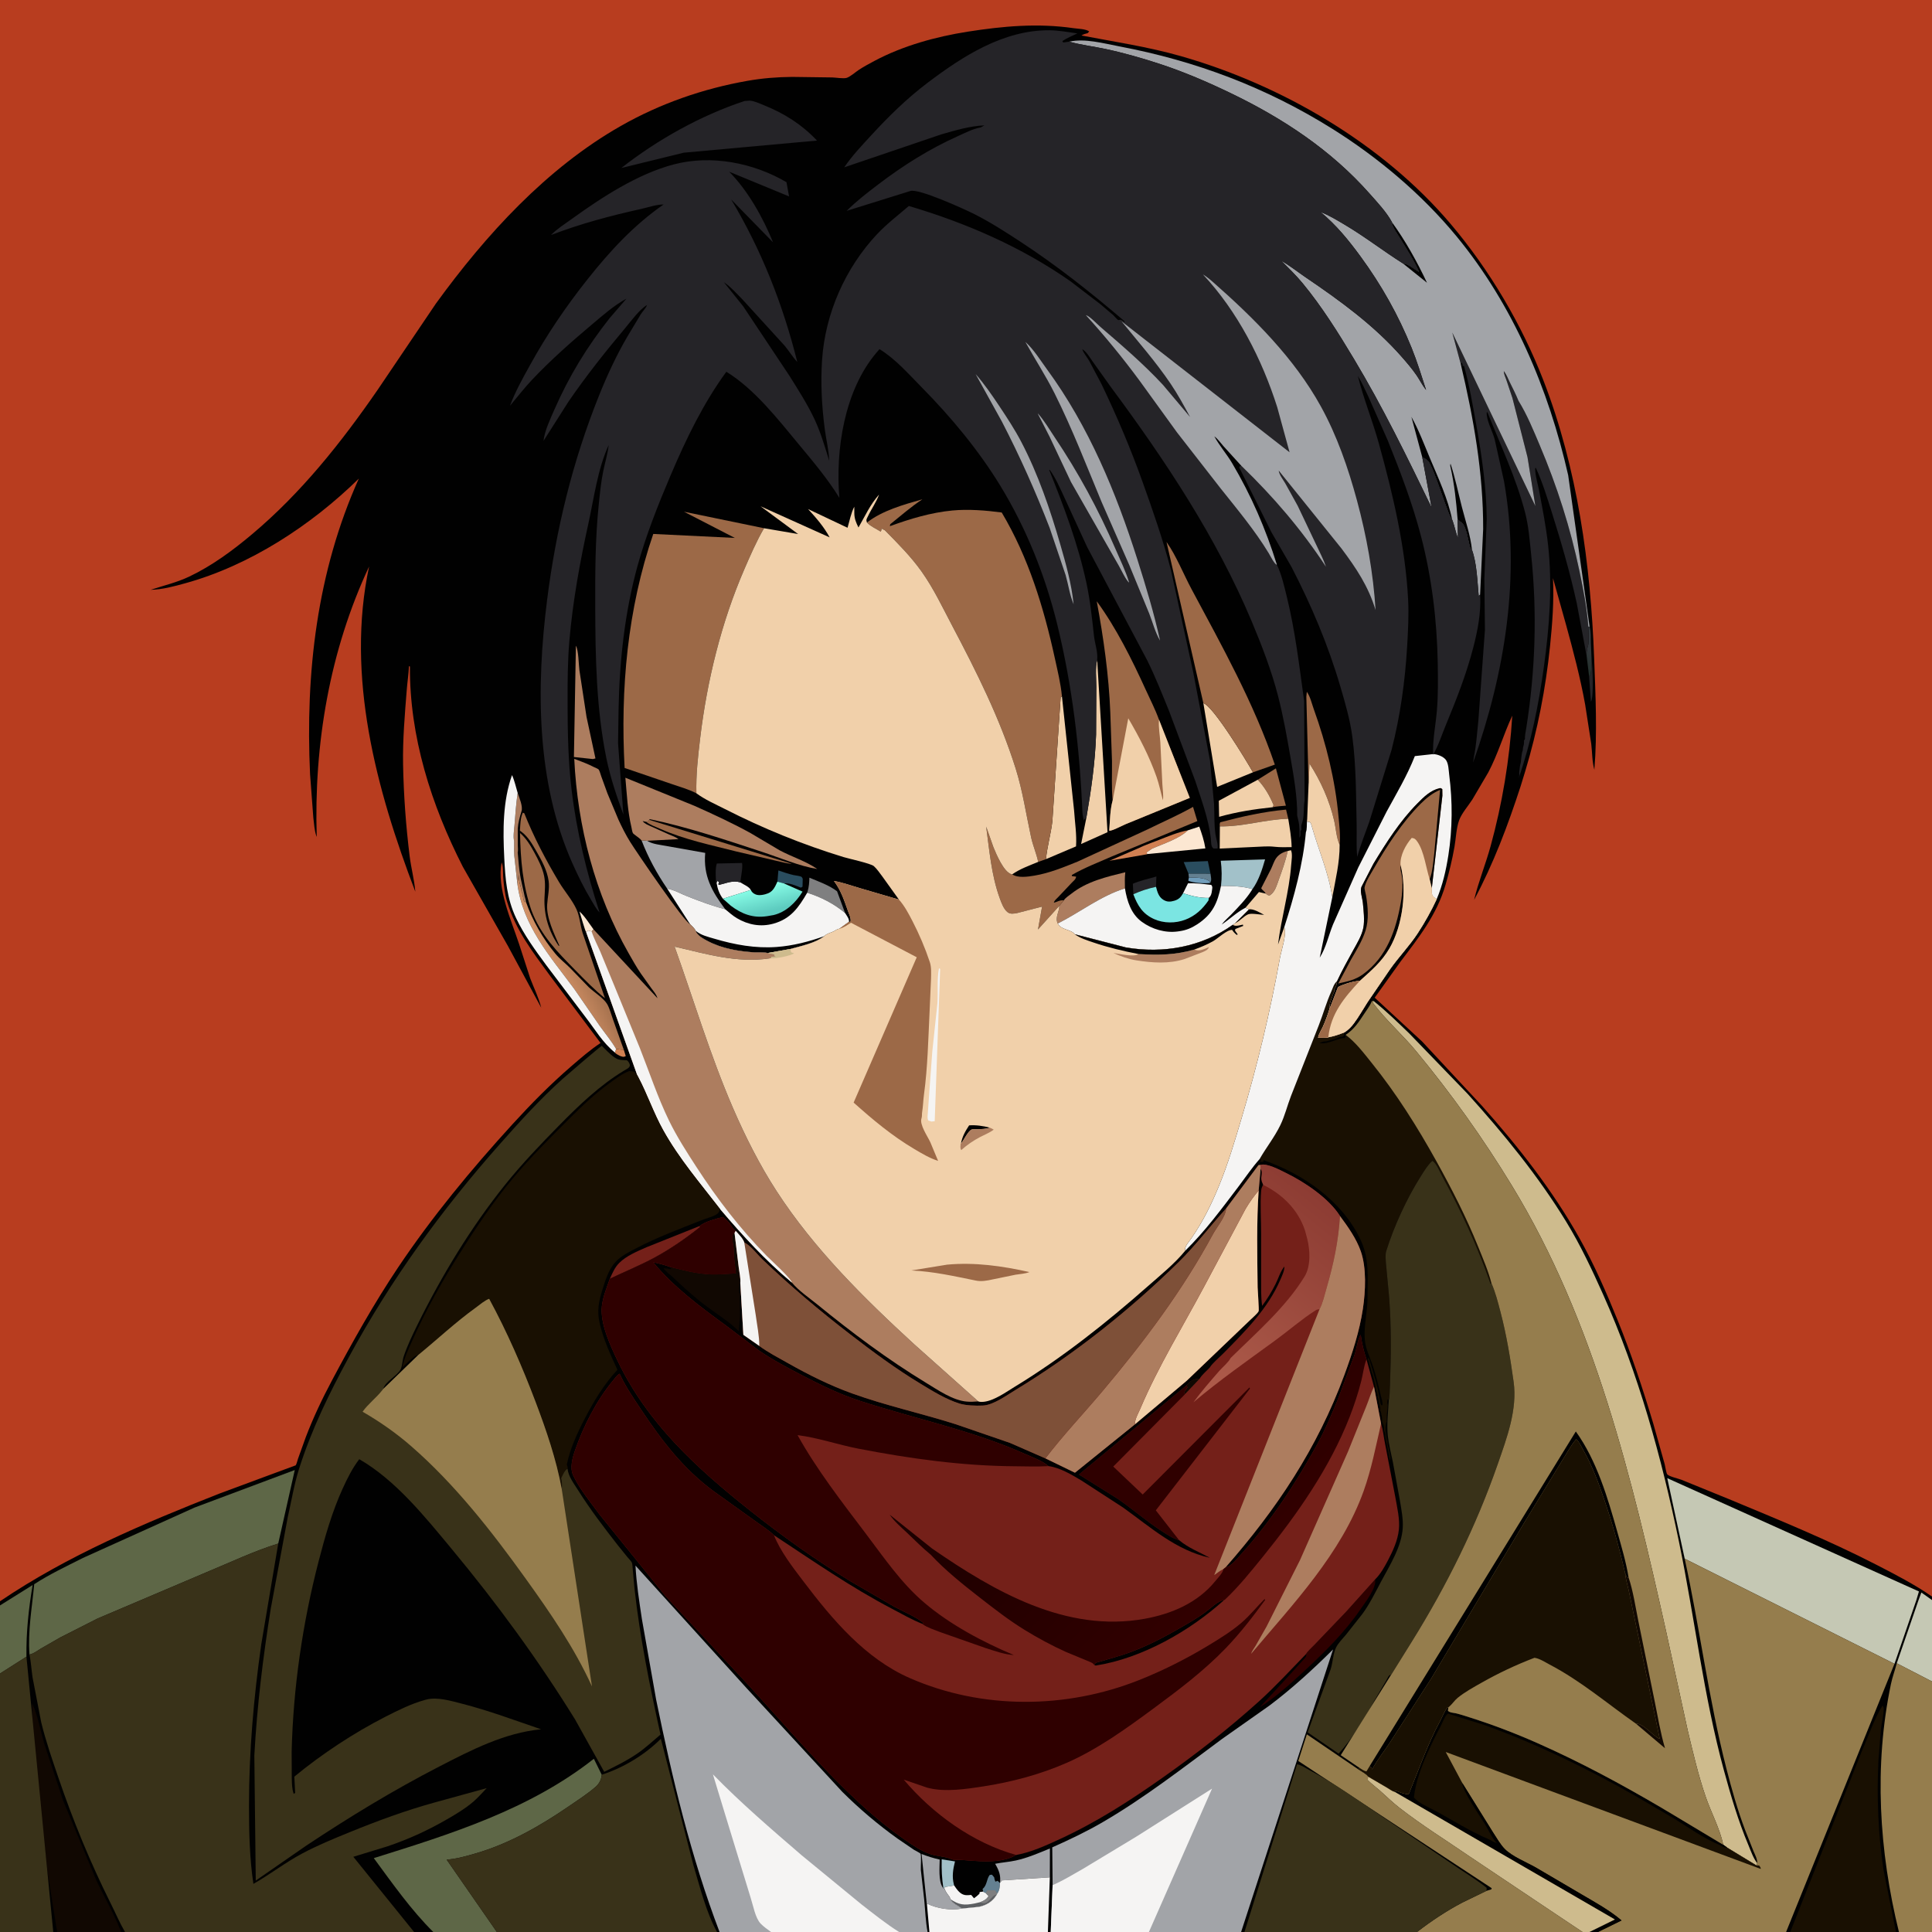 <svg version="1.1" xmlns="http://www.w3.org/2000/svg" style="display: block;" viewBox="0 0 2048 2048" width="1024" height="1024">
<defs>
	<linearGradient id="Gradient1" gradientUnits="userSpaceOnUse" x1="1680.13" y1="703.488" x2="1689.87" y2="698.512">
		<stop class="stop0" offset="0" stop-opacity="1" stop-color="rgb(36,49,45)"/>
		<stop class="stop1" offset="1" stop-opacity="1" stop-color="rgb(50,54,58)"/>
	</linearGradient>
	<linearGradient id="Gradient2" gradientUnits="userSpaceOnUse" x1="816.16" y1="965.707" x2="809.711" y2="939.807">
		<stop class="stop0" offset="0" stop-opacity="1" stop-color="rgb(93,203,191)"/>
		<stop class="stop1" offset="1" stop-opacity="1" stop-color="rgb(135,252,230)"/>
	</linearGradient>
	<linearGradient id="Gradient3" gradientUnits="userSpaceOnUse" x1="614.125" y1="1011.78" x2="586.973" y2="1025.74">
		<stop class="stop0" offset="0" stop-opacity="1" stop-color="rgb(169,116,80)"/>
		<stop class="stop1" offset="1" stop-opacity="1" stop-color="rgb(209,144,101)"/>
	</linearGradient>
	<linearGradient id="Gradient4" gradientUnits="userSpaceOnUse" x1="1400.73" y1="1270.49" x2="1253.87" y2="1450.49">
		<stop class="stop0" offset="0" stop-opacity="1" stop-color="rgb(141,60,51)"/>
		<stop class="stop1" offset="1" stop-opacity="1" stop-color="rgb(174,92,75)"/>
	</linearGradient>
	<linearGradient id="Gradient5" gradientUnits="userSpaceOnUse" x1="1114.61" y1="1434.89" x2="1337.22" y2="1655.56">
		<stop class="stop0" offset="0" stop-opacity="1" stop-color="rgb(26,0,0)"/>
		<stop class="stop1" offset="1" stop-opacity="1" stop-color="rgb(50,0,0)"/>
	</linearGradient>
</defs>
<path transform="translate(0,0)" fill="rgb(1,1,1)" d="M 0 1697.41 L -0 -0 L 2048 0 L 2048 1692.4 L 2048 1696.12 L 2048 1782.42 L 2048 2048 L 2012.95 2048 L 2009.79 2048 L 1897.72 2048 L 1893.33 2048 L 1693.92 2048 L 1684.86 2048 L 1677.7 2048 L 1502.09 2048 L 1319.17 2048 L 1315.62 2048 L 1217.89 2048 L 1113.81 2048 L 1110.82 2048 L 985.225 2048 L 983.274 2048 L 953.065 2048 L 817.375 2048 L 762.768 2048 L 760.047 2048 L 526.684 2048 L 459.297 2048 L 438.957 2048 L 132.528 2048 L 128.455 2048 L 60.604 2048 L 56.445 2048 L -0 2048 L -0 1774.01 L 0 1701.83 L 0 1697.41 z"/>
<path transform="translate(0,0)" fill="rgb(209,128,82)" d="M 653.086 1111.91 C 655.844 1112.37 658.451 1112.76 661.26 1112.79 L 663.337 1119.5 C 661.067 1120.6 660.699 1120.43 658.335 1119.71 C 656.806 1119.24 652.699 1117.13 651.874 1115.77 L 653.086 1111.91 z"/>
<path transform="translate(0,0)" fill="rgb(37,36,40)" d="M 1687.11 698.533 C 1688.16 705.867 1689.75 738.979 1686.45 743.892 L 1684.5 717.021 L 1685.09 716.346 C 1687.35 714.095 1686.82 702.552 1687.11 698.533 z"/>
<path transform="translate(0,0)" fill="rgb(252,231,210)" d="M 621.259 987.872 C 620.377 987.386 615.088 968.756 614.295 966.211 C 619.893 971.201 624.655 979.112 629.169 985.185 L 627.127 987.351 L 623.514 986.46 L 622.115 987.405 L 621.259 987.872 z"/>
<path transform="translate(0,0)" fill="rgb(112,157,187)" d="M 1260.27 930.163 C 1268.14 930.559 1275.68 929.749 1282.34 934.21 L 1282.84 936.002 C 1277.8 936.703 1263.85 936.054 1259.65 933.487 L 1260.27 930.163 z"/>
<path transform="translate(0,0)" fill="rgb(100,128,145)" d="M 1259.82 925.981 L 1283.14 925.999 C 1283.56 929.538 1284.71 932.89 1282.84 936.002 L 1282.34 934.21 C 1275.68 929.749 1268.14 930.559 1260.27 930.163 L 1259.82 925.981 z"/>
<path transform="translate(0,0)" fill="url(#Gradient1)" d="M 1683.7 664.192 L 1685.05 664.339 C 1686.75 669.886 1686.26 676.164 1686.41 681.947 L 1687.11 698.533 C 1686.82 702.552 1687.35 714.095 1685.09 716.346 L 1684.5 717.021 L 1681.89 695.266 L 1681.88 691.126 C 1682.74 689.562 1682.5 688.752 1682.51 687 C 1685.06 683.162 1683.67 669.399 1683.7 664.192 z"/>
<path transform="translate(0,0)" fill="rgb(100,128,145)" d="M 1041.91 2005.17 C 1042.31 2004.26 1041.79 2003.43 1041.54 2002.5 C 1046.67 1997.94 1045.42 1992.58 1049.12 1987.5 L 1051.5 1987.24 L 1053.85 1990 C 1054.14 1991.83 1054.36 1992.93 1055.17 1994.63 L 1057.5 1993.76 L 1059.99 1996.04 C 1060.02 1999.98 1059.45 2004.06 1057.08 2007.35 L 1054.5 2003.87 L 1047 2003.78 C 1046.23 2004.83 1045.69 2005.75 1045.09 2006.89 L 1041.91 2005.17 z"/>
<path transform="translate(0,0)" fill="rgb(37,36,40)" d="M 1201.38 947.957 L 1200.9 936.836 C 1208.63 933.403 1217.68 931.55 1225.81 929.153 L 1225.43 940.063 C 1216.95 941.888 1209.28 944.369 1201.38 947.957 z"/>
<path transform="translate(0,0)" fill="rgb(42,77,95)" d="M 824.085 934.62 L 825.126 922.724 C 830.427 924.56 835.661 926.321 841.127 927.604 C 842.961 928.034 848.236 928.552 849.615 929.5 C 850.27 929.951 850.484 930.833 850.919 931.5 L 850.715 939.907 L 849 940.954 C 843.102 938.657 837.399 935.945 830.931 936.423 L 824.085 934.62 z"/>
<path transform="translate(0,0)" fill="rgb(42,77,95)" d="M 1259.82 925.981 L 1254.78 913.834 L 1280.35 912.773 L 1283.14 925.999 L 1259.82 925.981 z"/>
<path transform="translate(0,0)" fill="rgb(162,193,201)" d="M 1000.05 2001.71 C 998.373 1991.01 997.992 1981.77 998.258 1970.97 L 1012.33 1973.18 C 1010.28 1981.44 1008.98 1989.15 1011.14 1997.54 L 1011.46 1998.67 L 1001.78 2000.26 L 1000.99 2001.57 L 1000.05 2001.71 z"/>
<path transform="translate(0,0)" fill="rgb(245,244,243)" d="M 1254.1 946.906 L 1259.32 936.356 C 1267.6 935.978 1275.79 937.066 1284 938.04 C 1285.68 940.19 1285.04 941.348 1284.73 943.996 C 1284.33 947.322 1283.86 949.51 1281.37 951.812 C 1271.5 952.037 1263.37 949.794 1254.1 946.906 z"/>
<path transform="translate(0,0)" fill="rgb(245,244,243)" d="M 759.556 935.715 L 760.54 933.825 L 762.219 935 L 761.5 937.306 C 762.148 938.237 761.731 938.107 762.847 937.847 C 770.482 936.065 776.84 932.974 784.818 935.336 C 788.405 937.798 793.816 939.7 795.911 943.367 L 766.364 952.714 C 762.347 947.34 760.693 942.289 759.556 935.715 z"/>
<path transform="translate(0,0)" fill="rgb(173,125,95)" d="M 548.769 840.576 C 550.52 845.957 554.452 854.6 552.816 860 C 550.987 866.037 549.22 872.099 548.836 878.415 L 548.895 896.142 C 548.902 898.393 549.339 901.61 548.785 903.761 C 549.57 912.89 550.255 922.127 551.954 931.142 L 556.186 950.306 C 556.482 951.539 557.678 954.765 557.491 955.937 L 556.253 956.191 C 555.762 955.405 554.961 954.266 554.826 953.34 C 554.474 950.922 555.107 951.682 553.826 949.497 L 554 947.5 C 553.217 946.245 552.79 945.623 552.744 944.098 L 552.755 943 C 552.556 941.995 552.131 941.043 551.934 940.038 L 551.51 938 L 550.826 936.34 L 550.51 934.5 C 550.039 931.946 549.847 929.587 549.755 927 C 549.629 930.26 549.1 933.171 548.381 936.349 L 545.75 912.337 C 544.679 905.488 544.993 898.504 545.033 891.592 C 543.771 887.34 545.025 879.045 545.408 874.518 C 546.369 863.131 547.004 851.887 548.769 840.576 z"/>
<path transform="translate(0,0)" fill="rgb(209,128,82)" d="M 1206.67 899.219 C 1213.65 895.762 1221.22 893.239 1228.47 890.394 C 1238.32 886.529 1248.78 882.087 1259.21 880.175 C 1249.72 889.299 1233.07 894.373 1221.02 899.743 L 1215.49 903.528 L 1216.02 905.346 L 1215.88 905.562 L 1175.98 912.455 L 1206.67 899.219 z"/>
<path transform="translate(0,0)" fill="rgb(173,125,95)" d="M 1341.51 947.201 C 1341.44 945.446 1337.95 943.809 1336.95 941.5 L 1347.32 921.218 C 1349.12 917.455 1350.43 912.986 1352.85 909.582 C 1355.68 905.581 1360.36 903.119 1365.03 902.095 C 1362.68 912.89 1359.05 922.799 1355.32 933.167 C 1353.39 938.532 1351.76 944.772 1347.05 948.408 C 1345.91 949.289 1345.65 949.377 1344 948.853 L 1341.51 947.201 z"/>
<path transform="translate(0,0)" fill="rgb(37,36,40)" d="M 759.556 935.715 L 759.053 935.429 C 758.779 929.495 758.024 920.93 759.883 915.364 L 786.569 914.809 C 787.649 920.012 785.233 929.665 784.818 935.336 C 776.84 932.974 770.482 936.065 762.847 937.847 C 761.731 938.107 762.148 938.237 761.5 937.306 L 762.219 935 L 760.54 933.825 L 759.556 935.715 z"/>
<path transform="translate(0,0)" fill="rgb(127,127,128)" d="M 855.673 946.319 L 856.042 945.148 C 857.554 940.123 857.827 935.587 857.996 930.385 C 867.639 934.443 879.083 938.42 887.33 944.815 L 895.828 967.85 C 883.95 957.898 870.416 951.032 855.673 946.319 z"/>
<path transform="translate(0,0)" fill="rgb(156,105,71)" d="M 1293.11 875.978 C 1292.79 873.969 1292.77 873.701 1293.5 871.677 C 1316.62 865.51 1339.41 860.418 1363.27 858.218 L 1365.6 867.935 C 1341.12 868.55 1317.43 876.5 1293.11 875.978 z"/>
<path transform="translate(0,0)" fill="rgb(156,105,71)" d="M 1333.26 826.558 L 1352.51 814.5 L 1363.09 854.045 C 1358.44 854.479 1353.63 854.686 1349.08 855.676 L 1350.04 853.5 C 1346.09 843.799 1340.51 834.153 1333.26 826.558 z"/>
<path transform="translate(0,0)" fill="rgb(245,244,243)" d="M 1000.99 2001.57 L 1001.78 2000.26 L 1011.46 1998.67 C 1014.21 2002.73 1017.63 2007.93 1022.9 2008.81 C 1025.02 2009.17 1027.36 2008.89 1029.5 2008.71 L 1032.5 2012.25 C 1034.59 2010.84 1036.36 2009.2 1038.21 2007.5 L 1038.5 2005.66 L 1041.91 2005.17 L 1045.09 2006.89 C 1045.69 2005.75 1046.23 2004.83 1047 2003.78 L 1054.5 2003.87 L 1057.08 2007.35 L 1056.7 2008.33 C 1052.22 2015.62 1046.06 2019.55 1037.7 2021.35 L 1019.66 2023.17 C 1015.19 2019.55 1010.34 2018.25 1007.23 2013.01 C 1006.77 2010.92 1007.16 2011.53 1005.99 2010.02 C 1003.72 2007.08 1002.3 2005.07 1000.99 2001.57 z"/>
<path transform="translate(0,0)" fill="rgb(93,95,98)" d="M 1045.09 2006.89 C 1045.69 2005.75 1046.23 2004.83 1047 2003.78 L 1054.5 2003.87 L 1057.08 2007.35 L 1056.7 2008.33 C 1052.22 2015.62 1046.06 2019.55 1037.7 2021.35 L 1019.66 2023.17 C 1015.19 2019.55 1010.34 2018.25 1007.23 2013.01 C 1016.54 2019.39 1021.98 2019.89 1033.02 2017.79 L 1039.07 2016.37 C 1042.82 2014.89 1045.66 2013.53 1047.87 2010 L 1045.09 2006.89 z"/>
<path transform="translate(0,0)" fill="rgb(127,127,128)" d="M 1045.09 2006.89 C 1045.69 2005.75 1046.23 2004.83 1047 2003.78 L 1054.5 2003.87 L 1057.08 2007.35 L 1056.7 2008.33 C 1049.97 2009.03 1047.69 2021.21 1039.07 2016.37 C 1042.82 2014.89 1045.66 2013.53 1047.87 2010 L 1045.09 2006.89 z"/>
<path transform="translate(0,0)" fill="rgb(156,105,71)" d="M 688.397 869.108 L 839.5 915.687 C 833.61 915.413 827.923 913.503 822.162 912.315 L 780.832 902.674 C 753.299 895.642 725.866 890.108 699.759 878.57 C 695.281 876.591 688.707 874.275 684.986 871.164 C 687.148 870.769 686.948 870.576 688.397 869.108 z"/>
<path transform="translate(0,0)" fill="rgb(252,231,210)" d="M 1259.21 880.175 L 1271.28 876.251 C 1273.99 883.804 1276.52 891.38 1277.73 899.341 L 1216.02 905.346 L 1215.49 903.528 L 1221.02 899.743 C 1233.07 894.373 1249.72 889.299 1259.21 880.175 z"/>
<path transform="translate(0,0)" fill="rgb(116,32,25)" d="M 741.71 1299.6 L 742 1300.77 C 726.999 1312.69 710.881 1323.88 694 1333.02 C 678.632 1341.34 662.247 1347.98 646.481 1355.53 C 649.144 1349.53 651.693 1343.49 656.412 1338.77 C 663.981 1331.2 675.686 1326.36 685.402 1322.09 L 741.71 1299.6 z"/>
<path transform="translate(0,0)" fill="rgb(162,164,168)" d="M 982.527 2017.86 C 982.031 2017.35 982.344 2017.76 982.208 2016.36 L 976.89 1965.29 C 983.27 1967.85 989.424 1969.7 996.123 1971.23 C 996.038 1979.14 994.625 1993.77 999.221 2000.63 L 1000.05 2001.71 L 1000.99 2001.57 C 1002.3 2005.07 1003.72 2007.08 1005.99 2010.02 C 1007.16 2011.53 1006.77 2010.92 1007.23 2013.01 C 1010.34 2018.25 1015.19 2019.55 1019.66 2023.17 C 1007.7 2025.44 993.409 2023.14 982.527 2017.86 z"/>
<path transform="translate(0,0)" fill="rgb(162,193,201)" d="M 1294.3 939.075 C 1295.33 930.058 1295.24 921.432 1294.05 912.426 L 1341.04 910.984 C 1338.07 921.476 1334.18 933.618 1327.64 942.51 C 1317.3 939.258 1305.02 939.128 1294.3 939.075 z"/>
<path transform="translate(0,0)" fill="rgb(162,164,168)" d="M 1059.99 1996.04 C 1061.04 1988.57 1059.21 1983.34 1055.57 1976.88 L 1054.9 1975.7 C 1062.12 1974.22 1069.52 1973.8 1076.74 1972.22 C 1089.19 1969.5 1101.19 1964.29 1112.95 1959.47 L 1112.87 1990.06 L 1062.04 1993.3 L 1059.99 1996.04 z"/>
<path transform="translate(0,0)" fill="rgb(241,208,170)" d="M 1333.26 826.558 C 1340.51 834.153 1346.09 843.799 1350.04 853.5 L 1349.08 855.676 C 1329.76 857.724 1311 860.601 1292.31 865.876 L 1291.97 848.853 L 1333.26 826.558 z"/>
<path transform="translate(0,0)" fill="rgb(173,125,95)" d="M 610.478 684.5 C 613.338 689.395 613.387 704.35 614.183 710.388 L 621.732 759.883 L 631.208 803.955 L 628.5 804.634 L 608.381 802.47 L 610.478 684.5 z"/>
<path transform="translate(0,0)" fill="rgb(173,125,95)" d="M 1127.68 954.399 C 1129.35 951.746 1133.16 949.36 1135.63 947.402 C 1152.12 934.343 1172.87 929.502 1192.86 924.616 C 1192.17 930.319 1192.38 936.009 1192.49 941.738 C 1167.03 949.592 1144.85 967.088 1121.29 978.986 C 1118.1 972.517 1122.94 966.755 1122.96 960.183 L 1127.68 954.399 z"/>
<path transform="translate(0,0)" fill="rgb(47,0,0)" d="M 1457.7 1674.22 C 1459.39 1683.11 1447.23 1698.57 1442.31 1705.75 C 1425.68 1730.03 1404.92 1750.63 1383.46 1770.56 C 1368.57 1784.4 1352.72 1798.72 1335.54 1809.69 L 1366.76 1775.76 L 1380.32 1760.85 C 1381.29 1759.67 1383.97 1757.11 1384.47 1755.76 C 1384.77 1754.95 1384.59 1754.04 1384.64 1753.17 C 1384.93 1751.56 1392.13 1744.86 1393.66 1743.25 L 1427.06 1708.38 L 1457.7 1674.22 z"/>
<path transform="translate(0,0)" fill="url(#Gradient2)" d="M 824.085 934.62 L 830.931 936.423 L 850.732 945.15 C 843.743 956.538 833.362 966.853 820 969.997 L 814.5 970.958 L 812.781 971.232 C 798.03 973.386 786.32 968.879 774.662 960.086 L 766.364 952.714 L 795.911 943.367 C 796.81 945.714 798.75 947.238 801.096 948.182 C 804.849 949.693 810.678 948.397 814.292 946.912 C 819.683 944.695 821.782 939.542 824.085 934.62 z"/>
<path transform="translate(0,0)" fill="rgb(123,229,226)" d="M 1201.38 947.957 C 1209.28 944.369 1216.95 941.888 1225.43 940.063 C 1226.82 945.383 1228.14 950.684 1233.14 953.78 C 1237.06 956.209 1240.39 956.13 1244.74 954.849 C 1249.47 953.451 1251.71 951.157 1254.1 946.906 C 1263.37 949.794 1271.5 952.037 1281.37 951.812 L 1281.05 954.496 C 1274.65 963.765 1267.24 970.738 1256.62 974.854 C 1246.19 978.892 1233.65 978.903 1223.43 974.292 C 1211.16 968.759 1205.95 960.015 1201.38 947.957 z"/>
<path transform="translate(0,0)" fill="rgb(156,105,71)" d="M 1384.78 738.482 L 1385.28 733.339 C 1388.92 738.332 1390.56 745.935 1392.69 751.824 C 1405.84 788.233 1415.38 827.039 1418.89 865.652 C 1419.78 875.445 1421.03 885.701 1420.08 895.523 C 1416.5 887.615 1416.2 878.279 1414.25 869.876 C 1409.25 848.419 1400.01 827.855 1388.09 809.374 L 1387.3 829.76 L 1387.15 831.04 L 1384.78 738.482 z"/>
<path transform="translate(0,0)" fill="rgb(241,208,170)" d="M 1275.61 745.357 C 1286.25 748.703 1321.23 806.293 1328.2 818.68 L 1290.23 834.13 L 1275.61 745.357 z"/>
<path transform="translate(0,0)" fill="rgb(241,208,170)" d="M 1365.6 867.935 C 1367.18 877.775 1368.99 888.018 1369.2 897.977 C 1363.1 898.049 1356.99 898.289 1350.93 897.589 C 1344 896.79 1336.7 897.524 1329.71 897.794 L 1292.95 899.511 L 1293.11 875.978 C 1317.43 876.5 1341.12 868.55 1365.6 867.935 z"/>
<path transform="translate(0,0)" fill="url(#Gradient3)" d="M 548.381 936.349 C 549.1 933.171 549.629 930.26 549.755 927 C 549.847 929.587 550.039 931.946 550.51 934.5 L 550.826 936.34 L 551.51 938 L 551.934 940.038 C 552.131 941.043 552.556 941.995 552.755 943 L 552.744 944.098 C 552.79 945.623 553.217 946.245 554 947.5 L 553.826 949.497 C 555.107 951.682 554.474 950.922 554.826 953.34 C 554.961 954.266 555.762 955.405 556.253 956.191 L 557.491 955.937 C 564.559 975.95 575.274 994.74 588.884 1011.13 C 593.355 1016.51 599.151 1020.94 604.12 1025.89 L 624.296 1046.65 C 629.655 1051.67 640.048 1058.24 643.584 1064.34 C 646.258 1068.95 647.844 1075.2 649.648 1080.24 L 661.26 1112.79 C 658.451 1112.76 655.844 1112.37 653.086 1111.91 C 648.124 1103.41 641.604 1095.63 635.875 1087.62 L 608.623 1048.12 C 582.836 1013.29 553.989 981.083 548.381 936.349 z"/>
<path transform="translate(0,0)" fill="rgb(94,103,71)" d="M 0 1701.83 L 34.55 1680.22 C 30.305 1706.15 27.692 1729.81 28.022 1756.14 L -0 1774.01 L 0 1701.83 z"/>
<path transform="translate(0,0)" fill="rgb(197,200,180)" d="M 2033.45 1696.98 L 2036.72 1688.13 L 2048 1696.12 L 2048 1782.42 L 2010.64 1763.14 L 2033.45 1696.98 z"/>
<path transform="translate(0,0)" fill="rgb(241,208,170)" d="M 1387.15 831.04 L 1387.3 829.76 L 1388.09 809.374 C 1400.01 827.855 1409.25 848.419 1414.25 869.876 C 1416.2 878.279 1416.5 887.615 1420.08 895.523 C 1420.18 914.381 1415.63 932.649 1412.29 951.081 C 1408.39 925.033 1397.57 900.854 1390.49 875.669 C 1389.96 873.761 1389.81 873.16 1388.63 871.5 L 1385.39 870.967 L 1385.67 868.104 L 1387.15 831.04 z"/>
<path transform="translate(0,0)" fill="rgb(241,208,170)" d="M 1151.66 866.553 C 1156.71 837.354 1160.87 808.39 1161.89 778.734 L 1162.14 727.943 C 1162.11 719.032 1160.86 708.202 1163.04 699.56 L 1174.01 882.159 L 1146.01 894.7 L 1151.66 866.553 z"/>
<path transform="translate(0,0)" fill="rgb(241,208,170)" d="M 1108.77 910.731 C 1110.02 897.412 1114 884.089 1115.54 870.59 L 1124.34 739 L 1125.72 738.278 L 1138.58 859.176 C 1139.39 871.57 1141.51 884.873 1140.64 897.194 L 1108.77 910.731 z"/>
<path transform="translate(0,0)" fill="rgb(162,164,168)" d="M 680.169 891.086 C 682.17 890.883 684.059 891.102 686.056 891.261 L 687.309 892.027 C 692.359 894.882 700.326 895.623 706.045 896.719 L 747.552 904.108 C 745.408 928.429 754.575 944.869 768.743 963.83 C 755.095 960.415 741.162 955.068 728.057 949.918 C 721.541 947.357 714.182 943.044 707.299 942.057 C 696.382 926.086 687.125 909.144 680.169 891.086 z"/>
<path transform="translate(0,0)" fill="rgb(245,244,243)" d="M 651.874 1115.77 C 638.872 1105.29 631.213 1091.82 621.131 1078.77 L 579.201 1023.33 C 567.442 1007.34 555.565 991.177 547.045 973.163 C 537.187 952.319 535.637 931.845 534.52 909.209 C 533.081 880.031 532.87 849.491 542.76 821.633 C 545.423 827.43 546.906 834.437 548.769 840.576 C 547.004 851.887 546.369 863.131 545.408 874.518 C 545.025 879.045 543.771 887.34 545.033 891.592 C 544.993 898.504 544.679 905.488 545.75 912.337 L 548.381 936.349 C 553.989 981.083 582.836 1013.29 608.623 1048.12 L 635.875 1087.62 C 641.604 1095.63 648.124 1103.41 653.086 1111.91 L 651.874 1115.77 z"/>
<path transform="translate(0,0)" fill="rgb(173,125,95)" d="M 680.169 891.086 C 678.819 889.06 675.831 887.293 673.931 885.707 C 673.22 885.114 671.451 883.954 670.954 883.203 C 670.144 881.977 669.688 878.299 669.323 876.786 C 665.258 859.954 664.503 841.665 662.925 824.43 L 736 854.155 C 755.923 863.058 776.668 872.619 795.741 883.182 L 826.571 901.434 C 839.323 908.23 854.541 912.982 866.316 921.185 C 846.957 917.985 827.285 909.43 808.61 903.274 C 769.134 890.261 729.288 876.795 688.553 868.268 L 688.397 869.108 C 686.948 870.576 687.148 870.769 684.986 871.164 L 681.262 870.374 C 683.176 873.177 686.595 874.35 689.577 875.77 L 709.294 884.624 C 712.507 886.026 716.438 887.255 719.117 889.51 L 686.056 891.261 C 684.059 891.102 682.17 890.883 680.169 891.086 z"/>
<path transform="translate(0,0)" fill="rgb(156,105,71)" d="M 1073.01 926.819 C 1078.87 931.004 1089.81 929.34 1096.66 928.176 C 1112.73 925.443 1127.25 919.398 1142.27 913.358 L 1216.21 879.319 C 1232.32 871.395 1249.02 864.161 1264.66 855.334 L 1269.22 870.38 L 1178.39 907.96 C 1164.08 914.259 1149.86 919.676 1136.23 927.5 L 1136.19 928.66 L 1140.74 929.288 C 1140.36 932.174 1138.2 933.537 1136.23 935.619 L 1121.7 950.981 C 1120.01 952.765 1117.66 954.468 1117.11 956.873 C 1121.47 955.883 1122.91 954.029 1127.68 954.399 L 1122.96 960.183 L 1100.31 985.303 L 1104.64 961.065 L 1078.12 967.897 C 1074.52 968.521 1071.03 969.277 1067.98 966.876 C 1063.78 963.564 1061.32 956.459 1059.54 951.5 C 1050.85 927.31 1048.83 901.509 1045.38 876.238 L 1053.05 898 C 1056.19 905.624 1063.85 924.14 1072.13 926.687 L 1073.01 926.819 z"/>
<path transform="translate(0,0)" fill="rgb(245,244,243)" d="M 1059.99 1996.04 L 1062.04 1993.3 L 1112.87 1990.06 L 1110.82 2048 L 985.225 2048 L 982.527 2017.86 C 993.409 2023.14 1007.7 2025.44 1019.66 2023.17 L 1037.7 2021.35 C 1046.06 2019.55 1052.22 2015.62 1056.7 2008.33 L 1057.08 2007.35 C 1059.45 2004.06 1060.02 1999.98 1059.99 1996.04 z"/>
<path transform="translate(0,0)" fill="rgb(156,105,71)" d="M 554.166 861.5 L 555.765 862.104 C 565.768 887.191 578.737 911.92 592.603 935.079 C 598.341 944.663 606.607 954.015 611.171 964.064 C 614.487 971.363 615.177 981.327 617.67 989.202 L 641.255 1058.1 C 629.965 1049.12 620.058 1038.8 609.971 1028.54 C 590.632 1008.85 573.409 991.675 563.402 965.262 C 554.038 938.212 551.812 911.376 551.254 883.007 C 558.015 888.981 562.173 895.925 566.459 903.794 C 570.493 911.199 575.075 920.127 576.758 928.429 C 578.37 936.375 577.531 943.647 577.195 951.623 C 576.414 970.126 581.656 987.089 592.099 1002.5 L 592.983 1002.5 C 587.443 989.892 579.149 973.011 579.996 959 C 580.494 950.773 582.726 942.114 581.58 933.921 C 580 922.626 574.366 912.379 568.741 902.625 C 564.247 894.832 559.755 886.743 552.302 881.347 L 551.156 880.553 C 551.571 874.125 551.509 867.47 554.166 861.5 z"/>
<path transform="translate(0,0)" fill="rgb(37,36,40)" d="M 789.151 107.096 L 794.5 106.665 C 799.27 106.916 805.317 109.754 809.811 111.552 C 831.505 120.235 850.037 132.029 866.061 149.008 L 724.776 161.857 L 658.629 178.078 C 697.027 147.969 742.902 122.391 789.151 107.096 z"/>
<path transform="translate(0,0)" fill="rgb(245,244,243)" d="M 1294.3 939.075 C 1305.02 939.128 1317.3 939.258 1327.64 942.51 L 1326.91 943.705 C 1321.09 952.972 1312.76 961.497 1305.2 969.378 C 1301.91 972.806 1297.75 976.239 1295.02 980.054 C 1303.75 974.288 1310.92 967.02 1320.28 962.226 L 1323.98 964.01 L 1309.31 978.618 L 1306.76 980.358 C 1273.69 1003.9 1233.16 1011.12 1193.46 1004.33 L 1139.31 990.366 C 1135.59 985.065 1124.64 985.907 1121.29 978.986 C 1144.85 967.088 1167.03 949.592 1192.49 941.738 C 1194.72 955.074 1198.87 968.762 1210.31 977.112 C 1221.2 985.059 1235.29 989.219 1248.68 987.349 L 1250.5 987.078 C 1257.51 986.075 1263.31 983.623 1269.18 979.766 C 1285.17 969.272 1290.59 957.34 1294.3 939.075 z"/>
<path transform="translate(0,0)" fill="rgb(245,244,243)" d="M 707.299 942.057 C 714.182 943.044 721.541 947.357 728.057 949.918 C 741.162 955.068 755.095 960.415 768.743 963.83 C 772.858 967.162 776.654 970.683 781.246 973.38 C 793.154 980.371 806.267 982.848 819.781 979.133 C 838.232 974.061 846.645 961.9 855.673 946.319 C 870.416 951.032 883.95 957.898 895.828 967.85 C 897.484 970.523 900.243 973.891 900.009 977.089 L 889.899 984.422 C 887.632 984.879 886.869 985.354 885 986.555 C 881.638 988.716 876.375 989.386 873.773 992.359 C 864.377 999.752 849.039 1002.85 837.669 1005.99 L 813.581 1010.3 C 811.821 1009.27 802.513 1009.74 799.862 1009.57 C 782.72 1008.45 765.293 1005.56 749.958 997.453 C 745.512 995.103 738.902 991.549 737.325 986.566 C 736.679 984.4 733.14 981.392 731.507 979.65 L 707.299 942.057 z"/>
<path transform="translate(0,0)" fill="rgb(1,1,1)" d="M 737.325 986.566 C 743.025 991.431 750.227 993 757.258 995.083 C 778.811 1001.47 800.779 1005.5 823.337 1003.83 C 840.545 1002.56 857.587 998.196 873.773 992.359 C 864.377 999.752 849.039 1002.85 837.669 1005.99 L 813.581 1010.3 C 811.821 1009.27 802.513 1009.74 799.862 1009.57 C 782.72 1008.45 765.293 1005.56 749.958 997.453 C 745.512 995.103 738.902 991.549 737.325 986.566 z"/>
<path transform="translate(0,0)" fill="rgb(156,105,71)" d="M 1275.61 745.357 L 1236.56 574.51 C 1246.96 589.233 1254.51 608.53 1263.09 624.54 C 1295.58 685.173 1329.08 745.184 1351.37 810.525 L 1328.2 818.68 C 1321.23 806.293 1286.25 748.703 1275.61 745.357 z"/>
<path transform="translate(0,0)" fill="rgb(17,8,2)" d="M 60.604 2048 L 50.5 1985.06 L 39.025 1884 C 36.756 1858.09 33.427 1831.73 34.263 1805.71 C 40.195 1819.38 42.719 1833.81 46.782 1848.09 L 67.028 1909 L 101.873 1992.79 C 110.501 2010.99 121.169 2029.28 128.455 2048 L 60.604 2048 z"/>
<path transform="translate(0,0)" fill="rgb(149,125,77)" d="M 1575.68 2004.38 L 1581 2002.74 L 1581.19 2001.5 L 1376.22 1866.7 L 1385.3 1838.47 L 1439.49 1875.32 C 1442.06 1877.1 1448.86 1880.7 1450.21 1883.18 L 1449.95 1887 C 1453.94 1890.99 1458.44 1894.23 1462.65 1897.96 C 1469.34 1903.88 1475.75 1910.23 1482.8 1915.75 C 1506.95 1934.65 1533.33 1951 1558.62 1968.36 L 1642.19 2024.31 L 1677.7 2048 L 1502.09 2048 C 1517.35 2036.29 1533.05 2025.78 1550.07 2016.82 L 1575.68 2004.38 z"/>
<path transform="translate(0,0)" fill="rgb(156,105,71)" d="M 1179.46 848.603 C 1178.07 834.867 1178.93 820.698 1178.76 806.871 L 1176.97 755.315 C 1175.4 715.74 1169.83 676.253 1162.6 637.361 C 1183.28 665.594 1199.95 699.184 1214.42 730.941 C 1219.19 741.424 1224.68 752.03 1228.56 762.867 L 1261.23 845.785 L 1192.94 873.775 C 1189.86 875.043 1178.26 881.197 1175.82 880.577 C 1176.64 870.463 1176.65 858.277 1179.46 848.603 z"/>
<path transform="translate(0,0)" fill="rgb(241,208,170)" d="M 1179.46 848.603 L 1196.01 761.418 C 1207.59 781.201 1218.33 801.732 1225.95 823.416 C 1228.82 831.581 1230.47 840.009 1232.71 848.351 C 1233.56 843.236 1232.42 836.671 1232.16 831.43 L 1230.01 787 C 1229.54 779.423 1228 771.307 1228.49 763.776 L 1228.56 762.867 L 1261.23 845.785 L 1192.94 873.775 C 1189.86 875.043 1178.26 881.197 1175.82 880.577 C 1176.64 870.463 1176.65 858.277 1179.46 848.603 z"/>
<path transform="translate(0,0)" fill="rgb(57,50,25)" d="M 28.022 1756.14 L 56.445 2048 L -0 2048 L -0 1774.01 L 28.022 1756.14 z"/>
<path transform="translate(0,0)" fill="rgb(94,103,71)" d="M 459.297 2048 C 435.696 2024.62 415.918 1996.39 396.236 1969.69 C 478.132 1944.05 561.157 1918.26 629.521 1864.38 L 637.847 1881.28 C 637.406 1886.35 635.345 1890.64 631.472 1894.03 C 622.851 1901.59 612.399 1908.28 602.941 1914.77 C 572.663 1935.53 539.769 1954.35 504.336 1964.65 C 494.267 1967.58 483.955 1970.55 473.455 1971.27 L 526.684 2048 L 459.297 2048 z"/>
<path transform="translate(0,0)" fill="rgb(25,16,2)" d="M 1897.72 2048 L 1973.41 1856.85 C 1980.34 1841.19 1986.49 1822.48 1995.5 1808.01 C 1997.45 1810.25 1996.76 1812.03 1996.58 1814.85 C 1996.2 1820.69 1994.63 1826.69 1993.89 1832.55 L 1991.22 1866.14 C 1989.33 1903.95 1990.88 1944.24 1996.5 1981.65 L 2009.79 2048 L 1897.72 2048 z"/>
<path transform="translate(0,0)" fill="rgb(149,125,77)" d="M 2010.64 1763.14 L 2048 1782.42 L 2048 2048 L 2012.95 2048 C 1991.89 1962.34 1986.29 1872.12 2004.45 1785.28 C 2006.01 1777.81 2008.74 1770.55 2010.64 1763.14 z"/>
<path transform="translate(0,0)" fill="rgb(37,36,40)" d="M 1548.44 385.758 L 1539.49 352.547 L 1627.57 536.456 L 1619.21 484.56 L 1603.24 421.948 L 1596.84 402.873 C 1595.8 399.938 1594.05 396.441 1594.11 393.332 C 1596.73 396.62 1598.39 401.02 1600.24 404.812 C 1603.47 411.425 1606.92 418.031 1609.64 424.867 C 1618.66 439.372 1625.55 456.298 1632.19 472 C 1650.48 515.202 1664.67 559.445 1674.3 605.387 C 1678.35 624.723 1682.19 644.479 1683.7 664.192 C 1683.67 669.399 1685.06 683.162 1682.51 687 C 1682.5 688.752 1682.74 689.562 1681.88 691.126 L 1681.89 695.266 L 1671.45 639.561 C 1664.42 607.435 1655.17 575.341 1645.26 543.995 C 1640.25 528.136 1635.03 510.951 1628.01 495.871 L 1627.32 496.5 C 1627.38 504.446 1630.12 512.613 1631.58 520.429 C 1635.11 539.304 1638.84 558.186 1640.98 577.289 C 1645.78 620.287 1642.49 664.239 1636.57 706.966 C 1631.05 746.842 1623.19 786.442 1609.97 824.547 L 1609.97 824.138 L 1610.48 822.477 L 1610.46 818.5 C 1610.87 816.022 1611.06 811.664 1611.82 809.473 C 1612.41 807.746 1612.19 806.263 1612.49 804.5 C 1612.9 802.079 1613.07 798.636 1613.84 796.411 L 1614.19 795.482 L 1614.49 792.5 C 1615.17 789.89 1615.6 788.838 1615.53 786.006 L 1615.49 785 L 1616.49 783.5 C 1616.31 779.734 1617.28 775.725 1617.87 771.995 C 1627.62 710.519 1629.57 649.248 1623.04 587.395 C 1621.49 572.681 1620.4 557.614 1616.66 543.27 C 1607.04 506.328 1590.78 472.299 1576.75 437.005 L 1576.01 437.005 C 1575.29 444.995 1582.22 457.396 1584.33 465.365 L 1594.29 509.995 C 1612 610.723 1595.47 712.805 1561.48 808.5 L 1562.41 802.43 C 1565 790.004 1565.71 776.567 1567.13 763.929 L 1574.08 667.821 L 1573.49 613.5 L 1576.01 550.108 C 1575.68 516.775 1570.8 483.358 1564.96 450.633 C 1561.23 429.719 1557.63 408.488 1551.95 388.005 L 1550.25 387.75 C 1550.36 385.412 1550.62 386.527 1549.43 384.42 L 1548.44 385.758 z"/>
<path transform="translate(0,0)" fill="rgb(94,103,71)" d="M 31.255 1753.86 C 29.405 1728.73 33.946 1704.19 36.28 1679.32 C 52.341 1668.84 70.728 1660.19 87.853 1651.52 L 206.412 1598.01 L 312.466 1558.29 L 294.934 1636.23 C 269.245 1644.14 243.798 1656.35 218.916 1666.61 L 103.574 1715.63 L 64.055 1735.67 L 43.455 1747.49 C 39.761 1749.72 35.517 1753.06 31.255 1753.86 z"/>
<path transform="translate(0,0)" fill="rgb(197,200,180)" d="M 1785.85 1652.31 L 1767.36 1566.92 L 2034.15 1687.01 L 2031.32 1696.47 L 2008.23 1763.71 L 1785.85 1652.31 z"/>
<path transform="translate(0,0)" fill="rgb(156,105,71)" d="M 738.189 840.902 C 729.807 836.584 719.933 833.859 711 830.757 L 662.118 814.075 C 657.583 730.278 665.127 645.704 692.485 566.008 L 778.954 570.225 L 725.088 542.454 L 809.903 559.945 C 801.881 573.735 795.475 588.583 789.127 603.208 C 764.678 659.545 749.48 721.695 742.196 782.611 C 739.859 802.149 737.706 821.168 738.189 840.902 z"/>
<path transform="translate(0,0)" fill="rgb(57,50,25)" d="M 1319.17 2048 L 1374.92 1870.2 C 1378.91 1870.72 1384.16 1874.37 1387.81 1876.28 C 1414.37 1890.24 1438.87 1907.77 1463.65 1924.6 L 1538 1975.02 C 1550.39 1983.65 1564.15 1991.67 1575.84 2001.12 C 1575.93 2003.11 1575.96 2002.03 1575.68 2004.38 L 1550.07 2016.82 C 1533.05 2025.78 1517.35 2036.29 1502.09 2048 L 1319.17 2048 z"/>
<path transform="translate(0,0)" fill="rgb(25,16,2)" d="M 1417.37 1040.01 C 1416.93 1043.48 1416.68 1045.7 1414.49 1048.5 C 1414.47 1050.86 1414.64 1050.9 1413.49 1053 L 1410.46 1061.53 C 1409.57 1064.21 1409.44 1066.14 1409.56 1068.98 C 1407.53 1075.72 1405.21 1082.12 1402.31 1088.54 C 1400.79 1091.88 1397.78 1096.41 1397.28 1099.94 C 1400.27 1099.87 1405.37 1100.45 1408.07 1099.56 C 1414.04 1098.47 1419.3 1096.65 1424.94 1094.46 L 1424.75 1097.75 C 1423.34 1098.76 1423.4 1098.93 1421.6 1099.08 C 1419.4 1099.26 1420.53 1099.06 1418.5 1100 C 1416.55 1100.9 1414.52 1101.34 1412.48 1102.02 C 1410.85 1102.56 1409.21 1102.77 1407.61 1103.38 C 1406.09 1103.95 1404.65 1103.92 1403.07 1104.09 C 1401.26 1104.3 1402.62 1104.15 1400.5 1105 L 1398.51 1105.5 C 1403.02 1107.14 1410.43 1104.42 1414.99 1102.89 C 1418.73 1101.64 1421.45 1100.25 1425.5 1100.49 C 1426.77 1098.43 1426.42 1099.58 1426.43 1097 C 1437.09 1104.94 1445.71 1116.4 1454.01 1126.71 C 1480.22 1159.24 1502.51 1194.67 1522.74 1231.15 C 1539.11 1260.67 1554.46 1290.66 1567.07 1322 C 1572.03 1334.31 1577.7 1347.36 1580.97 1360.22 L 1579.98 1360.82 L 1579.61 1359.72 C 1566.21 1321.11 1548.48 1282.84 1528.89 1247 C 1526.44 1242.51 1522.71 1232.99 1518.36 1230.5 C 1513.32 1235.09 1509.68 1241.27 1506.05 1247 C 1491.26 1270.34 1477.79 1299.65 1469.51 1326.05 C 1468.26 1330.04 1468.91 1335.01 1469.15 1339.13 L 1472.4 1373.59 C 1474.97 1405.41 1474.62 1436.53 1473.44 1468.38 C 1473.37 1470.11 1472.99 1483.46 1472.2 1483.98 L 1470.99 1483.25 L 1470.76 1485 L 1470.51 1486.5 L 1471 1490 C 1470.5 1495.96 1469.71 1500.77 1470 1507 C 1468.65 1509.03 1468.29 1516.06 1469 1518.5 C 1469.72 1520.98 1469.36 1523.25 1470 1525.5 C 1470.81 1528.35 1470.73 1526.2 1470.85 1528.26 C 1470.95 1529.94 1470.88 1531.28 1471.38 1532.92 L 1471.76 1534 L 1473.5 1543 C 1473.96 1545.05 1474.03 1545.94 1473.5 1548 L 1473 1545.5 C 1472.34 1543.54 1472.48 1542.35 1472 1540.5 C 1471.56 1538.79 1471.42 1537.14 1471 1535.5 C 1470.56 1533.79 1470.42 1532.14 1470 1530.5 C 1469.56 1528.79 1469.42 1527.14 1469 1525.5 C 1468.39 1523.13 1468.61 1520.65 1468 1518.5 C 1467.14 1515.45 1467.24 1518 1467.18 1515.44 C 1467.13 1512.92 1467.36 1511.64 1466.12 1509.34 C 1465.13 1507.5 1465.09 1507.07 1465.06 1505.03 L 1465 1502.5 C 1464.51 1500.72 1464.44 1499.19 1464 1497.5 C 1463.13 1494.14 1463.22 1497.25 1463.22 1494.36 C 1463.21 1493.26 1463.36 1492.59 1463 1491.5 C 1462.49 1489.96 1462.42 1488.96 1462 1487.5 C 1461.47 1485.67 1461.45 1484.23 1461 1482.5 L 1460.25 1480.75 C 1460.54 1479.23 1460.6 1478.69 1460.01 1477.2 L 1459.5 1476 L 1458.22 1470.75 L 1457 1464.5 C 1456.73 1463.1 1456.47 1461.88 1456.02 1460.52 L 1454.75 1456.25 C 1453.74 1453.48 1454.19 1455.54 1453.75 1453.31 L 1452.75 1449.25 C 1451.78 1446.64 1452.17 1448.44 1451.73 1446.27 C 1451.55 1445.34 1451.44 1443.85 1451 1443 C 1449.8 1440.71 1450 1441.49 1450.5 1439 C 1451.88 1441.56 1452.28 1444.09 1453.25 1446.75 C 1453.96 1448.7 1454.33 1450.53 1454.98 1452.48 L 1458.25 1463.75 C 1458.86 1465.89 1459.29 1468.44 1460 1470.5 C 1460.68 1472.48 1460.52 1473.63 1461 1475.5 C 1461.44 1477.21 1461.58 1478.86 1462 1480.5 C 1462.76 1483.45 1462.82 1486.75 1464 1489.5 L 1465.49 1489.5 C 1465.69 1484.88 1464.31 1482.34 1463.36 1478 C 1461.19 1468.17 1458.74 1458.5 1455.62 1448.93 C 1452.52 1439.41 1447.37 1429.68 1446.71 1419.62 C 1445.94 1408.01 1447.98 1397.33 1449.12 1385.91 C 1449.84 1378.75 1449.58 1371.71 1449.74 1364.54 C 1450.13 1346.69 1449.97 1330.54 1442.17 1314.05 C 1422.66 1272.83 1381.41 1244.5 1339.5 1229.81 L 1339 1231.5 L 1335.49 1231.75 L 1336.79 1229.78 L 1335.21 1228.69 C 1342.21 1216.43 1350.97 1205.59 1357.23 1192.68 C 1362.05 1182.72 1364.59 1171.94 1368.56 1161.65 L 1397.88 1087.12 C 1402.62 1075.02 1405.85 1062.98 1411.26 1051 C 1413.23 1046.65 1413.71 1043.34 1417.37 1040.01 z"/>
<path transform="translate(0,0)" fill="rgb(206,187,141)" d="M 1455.93 1060.99 C 1469.31 1071.63 1481.7 1083.75 1493.99 1095.61 L 1555.68 1159.44 C 1593.91 1201.8 1630.61 1246.55 1660.4 1295.34 C 1675.37 1319.89 1687.54 1345.75 1699.26 1371.96 C 1736.98 1456.34 1761.28 1544.68 1779.92 1635 C 1796.54 1715.48 1805.87 1797.78 1827.55 1877.16 C 1834.81 1903.74 1842.61 1930.3 1853.31 1955.72 C 1855.88 1961.83 1858.59 1969.9 1862.77 1975.07 L 1861.81 1977.39 L 1830.85 1958.55 L 1826.74 1955.56 C 1823.04 1938.27 1813.92 1921.52 1808.13 1904.74 C 1800.13 1881.55 1794.67 1857.74 1788.96 1833.92 L 1766.34 1730.22 C 1729.97 1567.3 1690.5 1400.97 1602.74 1256.91 C 1572.23 1206.83 1538.32 1159.15 1500.91 1114 C 1486.44 1096.53 1468.66 1081.02 1455.25 1062.96 L 1455.93 1060.99 z"/>
<path transform="translate(0,0)" fill="rgb(156,105,71)" d="M 918.999 553.941 C 935.21 541.199 958.155 534.852 977.802 529.271 C 965.516 537.306 955.12 546.59 943.68 555.714 L 943.324 557.792 C 964.65 549.98 986.834 543.312 1009.57 541.147 C 1026.42 539.542 1045.11 541.036 1061.86 543.269 C 1090.06 590.544 1106.39 643.814 1118.08 697.344 C 1121.01 710.736 1124.45 724.641 1125.72 738.278 L 1124.34 739 L 1115.54 870.59 C 1114 884.089 1110.02 897.412 1108.77 910.731 L 1100.52 913.654 C 1098.69 904.747 1094.95 896.475 1093.01 887.549 C 1087.68 863.124 1084.15 838.495 1076.61 814.571 C 1059.83 761.305 1035.05 711.946 1009.07 662.735 C 998.821 643.319 989.588 623.643 976.796 605.681 C 965.509 589.831 951.623 575.955 938.002 562.129 L 934.5 560.36 C 934.24 562.54 934.506 561.461 933.667 563.587 C 928.872 560.55 922.907 558.058 918.999 553.941 z"/>
<path transform="translate(0,0)" fill="rgb(57,50,25)" d="M 637.847 1881.28 L 639.063 1880.89 C 661.396 1873.57 683.966 1859.81 700.534 1843.18 L 734.989 1977 C 742.025 2000.41 748.286 2026.43 760.047 2048 L 526.684 2048 L 473.455 1971.27 C 483.955 1970.55 494.267 1967.58 504.336 1964.65 C 539.769 1954.35 572.663 1935.53 602.941 1914.77 C 612.399 1908.28 622.851 1901.59 631.472 1894.03 C 635.345 1890.64 637.406 1886.35 637.847 1881.28 z"/>
<path transform="translate(0,0)" fill="rgb(245,244,243)" d="M 1412.29 951.081 L 1398.97 1015.13 C 1405.58 1004.8 1408.37 991.48 1412.99 980.113 L 1439.79 919.611 L 1469.9 860.305 C 1480.46 840.95 1491.72 822.093 1499.79 801.495 L 1518.78 799.403 C 1523.17 799.246 1529.6 801.729 1532.44 805.172 C 1535.59 808.978 1535.62 816.731 1536.23 821.439 C 1539.84 849.668 1539.74 878.549 1535.32 906.697 C 1532.82 922.662 1529.26 938.23 1522.96 953.147 C 1517.1 965.722 1510.48 977.559 1502.9 989.182 C 1494.09 1002.68 1482.85 1014.19 1473.57 1027.33 L 1449.72 1062.24 C 1444.86 1069.78 1440.45 1077.76 1435.08 1084.94 C 1432.45 1088.46 1428.76 1092.3 1424.94 1094.46 C 1419.3 1096.65 1414.04 1098.47 1408.07 1099.56 C 1405.37 1100.45 1400.27 1099.87 1397.28 1099.94 C 1397.78 1096.41 1400.79 1091.88 1402.31 1088.54 C 1405.21 1082.12 1407.53 1075.72 1409.56 1068.98 C 1409.44 1066.14 1409.57 1064.21 1410.46 1061.53 L 1413.49 1053 C 1414.64 1050.9 1414.47 1050.86 1414.49 1048.5 C 1416.68 1045.7 1416.93 1043.48 1417.37 1040.01 C 1413.71 1043.34 1413.23 1046.65 1411.26 1051 C 1405.85 1062.98 1402.62 1075.02 1397.88 1087.12 L 1368.56 1161.65 C 1364.59 1171.94 1362.05 1182.72 1357.23 1192.68 C 1350.97 1205.59 1342.21 1216.43 1335.21 1228.69 C 1327.29 1237.55 1320.44 1247.8 1313.25 1257.29 C 1295.46 1280.77 1277.43 1305.25 1256.33 1325.89 C 1254.94 1321.92 1260.62 1315.93 1263.03 1312.44 C 1275.32 1294.55 1283.96 1277.03 1292.2 1257 C 1301.8 1233.66 1308.82 1209.74 1316.04 1185.61 C 1332.87 1129.32 1346.3 1073.28 1356.79 1015.48 C 1358.25 1007.42 1364.31 990.026 1361.35 982.91 C 1371.78 950.561 1381.33 915.864 1384.33 881.954 C 1385.53 879.895 1385.2 873.582 1385.39 870.967 L 1388.63 871.5 C 1389.81 873.16 1389.96 873.761 1390.49 875.669 C 1397.57 900.854 1408.39 925.033 1412.29 951.081 z"/>
<path transform="translate(0,0)" fill="rgb(156,105,71)" d="M 1417.37 1040.01 C 1422.52 1028.81 1428.58 1018.04 1434.5 1007.23 C 1438.55 999.83 1443.53 991.879 1445.18 983.503 C 1446.71 975.748 1445.46 964.828 1444.66 956.838 C 1444.17 952 1441.22 944.135 1443.4 939.71 L 1455.92 915.517 C 1469.56 893.113 1484 870.328 1502.53 851.643 C 1509.39 844.718 1516.28 837.786 1526.14 835.508 C 1527.47 835.201 1527.78 835.81 1528.88 836.5 L 1528.99 843.437 L 1517.76 941.624 C 1517.87 944.78 1517.19 948.207 1519.5 950.638 L 1522.96 953.147 C 1517.1 965.722 1510.48 977.559 1502.9 989.182 C 1494.09 1002.68 1482.85 1014.19 1473.57 1027.33 L 1449.72 1062.24 C 1444.86 1069.78 1440.45 1077.76 1435.08 1084.94 C 1432.45 1088.46 1428.76 1092.3 1424.94 1094.46 C 1419.3 1096.65 1414.04 1098.47 1408.07 1099.56 C 1405.37 1100.45 1400.27 1099.87 1397.28 1099.94 C 1397.78 1096.41 1400.79 1091.88 1402.31 1088.54 C 1405.21 1082.12 1407.53 1075.72 1409.56 1068.98 C 1409.44 1066.14 1409.57 1064.21 1410.46 1061.53 L 1413.49 1053 C 1414.64 1050.9 1414.47 1050.86 1414.49 1048.5 C 1416.68 1045.7 1416.93 1043.48 1417.37 1040.01 z"/>
<path transform="translate(0,0)" fill="rgb(1,1,1)" d="M 1417.37 1040.01 C 1422.52 1028.81 1428.58 1018.04 1434.5 1007.23 C 1438.55 999.83 1443.53 991.879 1445.18 983.503 C 1446.71 975.748 1445.46 964.828 1444.66 956.838 C 1444.17 952 1441.22 944.135 1443.4 939.71 L 1455.92 915.517 C 1469.56 893.113 1484 870.328 1502.53 851.643 C 1509.39 844.718 1516.28 837.786 1526.14 835.508 C 1527.47 835.201 1527.78 835.81 1528.88 836.5 L 1528.99 843.437 L 1517.76 941.624 L 1515.52 932.044 C 1518.77 923.992 1519.28 912.893 1520.42 904.302 L 1526.53 837.3 C 1518.74 840.505 1512.02 845.958 1506.1 851.872 C 1486.43 871.512 1469.77 897.209 1455.96 921.256 C 1452.98 926.446 1447.5 934.917 1446.5 940.718 C 1446.22 942.345 1447.69 947.207 1448.02 949.132 C 1450.05 960.975 1451.22 974.912 1447.51 986.494 C 1443.98 997.545 1437.67 1007.58 1431.92 1017.59 L 1418.65 1042.53 C 1428.35 1040.39 1436.76 1038.72 1444.95 1032.71 C 1470.13 1014.27 1479.8 985.913 1484.97 956.5 C 1486.59 947.303 1487.6 934.094 1485.28 925 C 1484.49 921.935 1484.45 919.717 1484.6 916.574 C 1491.59 943.745 1487.1 980.871 1472.86 1005.38 C 1464.59 1019.61 1453.65 1028.76 1441.67 1039.59 C 1434.07 1040.34 1425.16 1042.87 1418.38 1046.32 L 1409.56 1068.98 C 1409.44 1066.14 1409.57 1064.21 1410.46 1061.53 L 1413.49 1053 C 1414.64 1050.9 1414.47 1050.86 1414.49 1048.5 C 1416.68 1045.7 1416.93 1043.48 1417.37 1040.01 z"/>
<path transform="translate(0,0)" fill="rgb(241,208,170)" d="M 1484.6 916.574 C 1484.11 906.657 1490.07 895.557 1496.5 888.195 C 1499.7 888.586 1500.79 889.777 1502.65 892.5 C 1509.67 902.721 1511.63 920.124 1515.52 932.044 L 1517.76 941.624 C 1517.87 944.78 1517.19 948.207 1519.5 950.638 L 1522.96 953.147 C 1517.1 965.722 1510.48 977.559 1502.9 989.182 C 1494.09 1002.68 1482.85 1014.19 1473.57 1027.33 L 1449.72 1062.24 C 1444.86 1069.78 1440.45 1077.76 1435.08 1084.94 C 1432.45 1088.46 1428.76 1092.3 1424.94 1094.46 C 1419.3 1096.65 1414.04 1098.47 1408.07 1099.56 C 1405.37 1100.45 1400.27 1099.87 1397.28 1099.94 C 1397.78 1096.41 1400.79 1091.88 1402.31 1088.54 C 1405.21 1082.12 1407.53 1075.72 1409.56 1068.98 L 1418.38 1046.32 C 1425.16 1042.87 1434.07 1040.34 1441.67 1039.59 C 1453.65 1028.76 1464.59 1019.61 1472.86 1005.38 C 1487.1 980.871 1491.59 943.745 1484.6 916.574 z"/>
<path transform="translate(0,0)" fill="rgb(156,105,71)" d="M 1409.56 1068.98 L 1418.38 1046.32 C 1425.16 1042.87 1434.07 1040.34 1441.67 1039.59 C 1425.2 1057.24 1410.7 1074.37 1408.07 1099.56 C 1405.37 1100.45 1400.27 1099.87 1397.28 1099.94 C 1397.78 1096.41 1400.79 1091.88 1402.31 1088.54 C 1405.21 1082.12 1407.53 1075.72 1409.56 1068.98 z"/>
<path transform="translate(0,0)" fill="rgb(162,164,168)" d="M 1115.81 1998.34 L 1115.44 1958.28 C 1133.62 1950.18 1151.74 1941.58 1168.94 1931.56 C 1213.5 1905.6 1254.2 1873.84 1295.58 1843.24 L 1345.5 1808.08 C 1369.29 1790.25 1392.01 1769.4 1413.09 1748.49 L 1315.62 2048 L 1217.89 2048 L 1113.81 2048 L 1115.81 1998.34 z"/>
<path transform="translate(0,0)" fill="rgb(245,244,243)" d="M 1115.81 1998.34 L 1116.77 1997.91 C 1127.52 1993.11 1137.89 1986.83 1148.11 1980.98 L 1204.38 1947.01 L 1284.83 1896 L 1217.89 2048 L 1113.81 2048 L 1115.81 1998.34 z"/>
<path transform="translate(0,0)" fill="rgb(173,125,95)" d="M 629.169 985.185 L 696.912 1058.14 C 695.825 1054.11 693.086 1051.13 690.643 1047.83 L 679.246 1031.87 C 674.604 1025.02 670.511 1017.73 666.412 1010.54 C 630.71 947.887 612.225 876.278 608.724 804.4 L 611.439 805.405 C 617.685 807.738 623.734 810.131 629.688 813.165 C 630.648 813.654 633.965 814.947 634.592 815.714 C 635.638 816.994 636.689 821.157 637.33 822.889 L 643.919 841.05 L 655.501 868.719 C 659.212 876.767 663.211 884.752 667.892 892.285 C 674.642 903.151 725.162 977.318 731.507 979.65 C 733.14 981.392 736.679 984.4 737.325 986.566 C 738.902 991.549 745.512 995.103 749.958 997.453 C 765.293 1005.56 782.72 1008.45 799.862 1009.57 C 802.513 1009.74 811.821 1009.27 813.581 1010.3 L 821.505 1011.75 L 820.168 1012.57 L 822.505 1013.75 L 817.352 1014.29 L 817.271 1015.66 L 815.653 1015.92 C 781.49 1021.11 747.993 1011.14 715.101 1003.41 C 735.471 1060.31 752.781 1118.47 776.751 1174.01 C 789.897 1204.47 805.226 1234.92 823.296 1262.77 C 862.873 1323.77 915.694 1376.02 969.023 1424.92 L 1036.95 1485.53 C 1032.96 1485.88 1028.88 1486.1 1024.88 1485.75 C 1009.98 1484.48 994.299 1473.52 981.711 1465.88 C 941.257 1441.33 903.016 1412.67 866.382 1382.79 C 857.62 1375.64 846.667 1368.32 839.486 1359.63 C 811.617 1336.36 786.922 1309.42 763.455 1281.82 C 742.356 1254.42 719.826 1228.32 702.915 1197.9 C 692.765 1179.64 686.134 1159.78 676.435 1141.46 L 675.47 1139.66 L 621.259 987.872 L 622.115 987.405 L 623.514 986.46 L 627.127 987.351 L 629.169 985.185 z"/>
<path transform="translate(0,0)" fill="rgb(245,244,243)" d="M 621.259 987.872 L 622.115 987.405 L 623.514 986.46 L 627.127 987.351 C 629.565 994.967 633.389 1001.96 636.536 1009.29 L 652.079 1047.03 L 678.357 1111.22 C 688.436 1136.76 697.121 1163.06 709.124 1187.78 C 717.391 1204.8 727.952 1221.21 738.261 1237.1 C 760.005 1270.6 784.488 1302.51 812.5 1331.05 C 816.949 1335.59 838.748 1355.35 839.486 1359.63 C 811.617 1336.36 786.922 1309.42 763.455 1281.82 C 742.356 1254.42 719.826 1228.32 702.915 1197.9 C 692.765 1179.64 686.134 1159.78 676.435 1141.46 L 675.47 1139.66 L 621.259 987.872 z"/>
<path transform="translate(0,0)" fill="rgb(162,164,168)" d="M 1133.47 44.165 C 1149.79 40.402 1170.25 46.084 1186.49 49.158 C 1267.55 64.506 1342.16 92.657 1412.26 136.5 C 1460.97 166.964 1507.45 206.147 1544.04 250.586 C 1603.98 323.394 1641.59 412.347 1662.33 503.729 L 1685.05 664.339 L 1683.7 664.192 C 1682.19 644.479 1678.35 624.723 1674.3 605.387 C 1664.67 559.445 1650.48 515.202 1632.19 472 C 1625.55 456.298 1618.66 439.372 1609.64 424.867 C 1606.92 418.031 1603.47 411.425 1600.24 404.812 C 1598.39 401.02 1596.73 396.62 1594.11 393.332 C 1594.05 396.441 1595.8 399.938 1596.84 402.873 L 1603.24 421.948 L 1619.21 484.56 L 1627.57 536.456 L 1539.49 352.547 L 1548.44 385.758 C 1562.16 443.905 1572.37 501.02 1572.21 560.976 L 1568.97 630.35 L 1567.5 631.744 C 1566.01 616.264 1565.61 597.446 1560.35 582.835 C 1559.22 581.803 1558.66 581.229 1558.19 579.711 C 1556.25 573.389 1554.39 557.428 1549.04 553.724 C 1546.89 552.237 1548.01 553.308 1546.11 551.378 L 1545.1 550.286 L 1545.48 570.254 C 1543.03 564.548 1542.11 558.337 1539.98 552.512 L 1539.31 550.739 C 1535.47 548.864 1520.43 496.354 1513.89 488.826 C 1512.31 487.001 1509.77 485.812 1507.66 484.696 L 1517.54 537.94 C 1491.65 484.52 1465.81 431.445 1435.24 380.486 C 1418.68 352.876 1401.22 324.9 1380.68 300.066 C 1373.79 291.732 1365.86 284.116 1358.25 276.433 C 1367.18 281.474 1375.5 288.191 1384 293.957 C 1420.63 318.805 1456.72 344.964 1486.07 378.467 C 1491.52 384.694 1497.04 391.137 1501.71 397.982 C 1505.18 403.066 1507.84 408.653 1511.73 413.442 C 1506.86 398.395 1502.26 383.35 1496.33 368.672 C 1482.37 334.132 1464.29 301.999 1442.29 271.968 C 1429.47 254.477 1416.69 238.728 1399.91 224.789 C 1408.59 228.02 1417.05 233.235 1425 237.934 C 1446.56 250.673 1466.15 265.957 1487.23 279.293 C 1492.29 279.316 1499.51 285.508 1504.16 288.123 C 1498.67 275.66 1490.8 263.75 1483.72 252.106 C 1481.17 247.921 1475.45 240.329 1475.5 235.522 L 1475.44 235.305 C 1469.64 224.663 1459.78 214.238 1451.78 205.189 C 1411.02 159.14 1360.22 125.582 1305.15 99.002 C 1280.42 87.062 1254.88 76.063 1228.75 67.533 C 1210 61.414 1190.66 55.912 1171.37 51.807 C 1159.25 49.229 1146.58 47.731 1134.66 44.495 L 1133.47 44.165 z"/>
<path transform="translate(0,0)" fill="rgb(1,1,1)" d="M 1475.5 235.522 C 1489.87 255.242 1502.28 277.659 1512.67 299.736 L 1487.23 279.293 C 1492.29 279.316 1499.51 285.508 1504.16 288.123 C 1498.67 275.66 1490.8 263.75 1483.72 252.106 C 1481.17 247.921 1475.45 240.329 1475.5 235.522 z"/>
<path transform="translate(0,0)" fill="rgb(1,1,1)" d="M 1545.1 550.286 C 1543.67 531.709 1541.68 513.087 1537.55 494.905 C 1537.12 493.028 1537.24 493.698 1537.61 491.5 C 1542.56 506.531 1545.72 522.171 1549.66 537.491 C 1553.4 552.012 1558.88 567.93 1560.35 582.835 C 1559.22 581.803 1558.66 581.229 1558.19 579.711 C 1556.25 573.389 1554.39 557.428 1549.04 553.724 C 1546.89 552.237 1548.01 553.308 1546.11 551.378 L 1545.1 550.286 z"/>
<path transform="translate(0,0)" fill="rgb(1,1,1)" d="M 1507.66 484.696 L 1496.14 441.861 C 1503.87 455.624 1509.62 471.014 1515.74 485.583 C 1524.5 506.466 1534.85 528.471 1539.31 550.739 C 1535.47 548.864 1520.43 496.354 1513.89 488.826 C 1512.31 487.001 1509.77 485.812 1507.66 484.696 z"/>
<path transform="translate(0,0)" fill="rgb(25,16,2)" d="M 443.351 1436.37 C 438.373 1436.95 430.636 1446 426.416 1449.54 C 428.379 1439.95 432.903 1430.43 436.864 1421.49 C 451.299 1388.9 469.112 1357.56 488.121 1327.46 C 505.145 1300.5 523.278 1273.52 543.783 1249.05 C 562.604 1226.6 583.466 1205.85 604.192 1185.17 C 617.648 1171.75 631.016 1159.18 646.428 1147.98 C 652.97 1143.23 659.426 1138.35 667.005 1135.38 C 668.33 1135.47 671.751 1135.6 672.75 1136.49 C 673.979 1137.6 673.329 1138.41 675.47 1139.66 L 676.435 1141.46 C 686.134 1159.78 692.765 1179.64 702.915 1197.9 C 719.826 1228.32 742.356 1254.42 763.455 1281.82 C 762.813 1282.97 761.965 1285.18 761.091 1286.07 C 758.128 1289.08 748.214 1291.69 744.121 1293.32 C 720.812 1302.55 697.017 1311.33 674.802 1322.99 C 666.789 1327.2 658.271 1331.19 652.159 1338.05 C 645.065 1346.01 641.695 1357.21 638.557 1367.21 C 634.71 1379.47 632.638 1389.68 635.636 1402.5 L 635.981 1404.01 C 639.894 1420.45 647.447 1436.72 654.473 1452.05 C 640.4 1467.16 629.541 1485.18 620.038 1503.44 C 611.9 1519.07 604.492 1535.16 600.826 1552.5 C 601.382 1554.22 602.049 1555.19 601.619 1556.98 C 598.594 1558.08 596.292 1564.19 594.779 1567.03 L 595.176 1568.74 C 595.842 1571.81 595.793 1575.24 595.442 1578.36 C 589.684 1546.99 579.009 1515.81 567.729 1486.04 C 553.624 1448.83 537.519 1411.81 518.522 1376.81 C 513.593 1378.61 508.553 1383.13 504.284 1386.21 C 482.784 1401.73 463.807 1419.64 443.351 1436.37 z"/>
<path transform="translate(0,0)" fill="rgb(57,50,25)" d="M 1472.2 1483.98 C 1472.99 1483.46 1473.37 1470.11 1473.44 1468.38 C 1474.62 1436.53 1474.97 1405.41 1472.4 1373.59 L 1469.15 1339.13 C 1468.91 1335.01 1468.26 1330.04 1469.51 1326.05 C 1477.79 1299.65 1491.26 1270.34 1506.05 1247 C 1509.68 1241.27 1513.32 1235.09 1518.36 1230.5 C 1522.71 1232.99 1526.44 1242.51 1528.89 1247 C 1548.48 1282.84 1566.21 1321.11 1579.61 1359.72 L 1579.98 1360.82 L 1580.97 1360.22 C 1585.26 1369.89 1587.92 1380.6 1590.6 1390.81 C 1597.04 1415.35 1600.99 1439.71 1604.5 1464.81 C 1608.61 1494.16 1597.31 1524.34 1587.77 1551.74 C 1564.71 1618.03 1533.49 1680.92 1496.41 1740.47 L 1474.71 1775.32 L 1474.59 1775.36 C 1473.99 1775.55 1473.32 1775.56 1472.81 1775.91 C 1471.9 1776.53 1470.16 1780.25 1469.41 1781.48 L 1457.79 1801.21 C 1447.18 1820.76 1434.01 1842.48 1419.03 1858.92 L 1386.16 1836.35 L 1410.5 1769.64 C 1412.89 1762.47 1413.09 1752.74 1416.37 1746.25 C 1418.79 1741.47 1423.51 1736.81 1426.93 1732.68 L 1444.09 1710.96 C 1451.7 1700.67 1457.77 1688.24 1463.78 1676.95 C 1473.05 1659.54 1485.95 1639.42 1487 1619.28 C 1487.49 1609.94 1485.53 1600.18 1484.03 1591 L 1476.47 1549.68 C 1474.62 1540.65 1472.17 1531.39 1471.18 1522.24 C 1469.85 1509.86 1471.51 1496.42 1472.2 1483.98 z"/>
<path transform="translate(0,0)" fill="rgb(162,164,168)" d="M 762.768 2048 C 732.318 1968.13 712.69 1885.45 695.57 1801.85 L 680.465 1716.44 C 677.652 1697.69 674.636 1678.57 673.645 1659.63 L 791.649 1789.75 L 892.889 1899.44 C 910.956 1917.45 930.724 1934.16 951.464 1949.01 L 969 1960.97 C 970.146 1961.68 975.407 1964.26 975.817 1964.96 C 976.82 1966.66 975.936 1979.43 976.137 1982.27 L 979.712 2013.85 C 980.824 2025.12 981.154 2036.89 983.274 2048 L 953.065 2048 L 817.375 2048 L 762.768 2048 z"/>
<path transform="translate(0,0)" fill="rgb(245,244,243)" d="M 817.375 2048 C 813.653 2045.26 809.584 2042.5 806.367 2039.17 C 800.622 2033.22 798.413 2019.92 795.831 2012.09 L 767.941 1921 L 755.724 1880.89 C 785.303 1911.22 817.775 1939.09 849.86 1966.73 L 913.288 2018.79 C 926.214 2028.85 939.205 2039.25 953.065 2048 L 817.375 2048 z"/>
<path transform="translate(0,0)" fill="rgb(57,50,25)" d="M 31.255 1753.86 C 35.517 1753.06 39.761 1749.72 43.455 1747.49 L 64.055 1735.67 L 103.574 1715.63 L 218.916 1666.61 C 243.798 1656.35 269.245 1644.14 294.934 1636.23 L 276.961 1743 C 268.86 1799.67 263.916 1857.33 263.951 1914.57 C 263.968 1941.93 264.549 1969.89 268.609 1996.99 C 286.169 1987.05 302.133 1974.51 320 1964.98 C 336.523 1956.17 353.484 1949.2 370.794 1942.15 C 400.614 1930 429.932 1919.21 461 1910.63 L 515.893 1895.51 C 511.374 1900.2 506.901 1905.39 501.99 1909.65 C 493.1 1917.34 482.321 1923.7 472.125 1929.52 C 452.499 1940.73 432.432 1949.85 411.023 1957.1 L 374.541 1968.28 L 438.957 2048 L 132.528 2048 C 126.826 2038.21 122.428 2027.79 117.363 2017.67 C 95.908 1974.82 77.428 1929.9 61.949 1884.54 C 55.34 1865.17 48.509 1845.55 43.685 1825.65 L 34.543 1778.31 C 33.432 1770.76 32.935 1762.98 31.565 1755.49 L 31.255 1753.86 z"/>
<path transform="translate(0,0)" fill="rgb(149,125,77)" d="M 1785.85 1652.31 L 2008.23 1763.71 L 1893.33 2048 L 1693.92 2048 L 1684.86 2048 L 1677.7 2048 L 1642.19 2024.31 L 1558.62 1968.36 C 1533.33 1951 1506.95 1934.65 1482.8 1915.75 C 1475.75 1910.23 1469.34 1903.88 1462.65 1897.96 C 1458.44 1894.23 1453.94 1890.99 1449.95 1887 L 1450.21 1883.18 L 1470.57 1895.09 C 1472.79 1896.36 1475.92 1898.78 1478.26 1899.33 L 1479.59 1898.24 C 1483.75 1899.9 1488.75 1901.92 1493.24 1901.99 C 1503.97 1875.96 1512.92 1849.81 1526.28 1824.85 C 1528.95 1819.84 1530.84 1814.66 1534.24 1810.06 L 1535.29 1809.91 L 1534.88 1813.5 C 1536.86 1815.58 1540.48 1815.55 1543.2 1816.18 C 1548.27 1817.34 1553.29 1819.05 1558.24 1820.62 C 1582.66 1828.35 1606.38 1837.45 1629.79 1847.81 C 1675.24 1867.92 1718.52 1891.18 1761.31 1916.35 L 1826.74 1955.56 L 1830.85 1958.55 L 1861.81 1977.39 L 1862.77 1975.07 C 1862.97 1970.81 1860.32 1965.98 1858.71 1962.14 L 1849.95 1940.05 C 1841.89 1918.73 1835.66 1896.66 1830.02 1874.59 C 1811.24 1801.21 1801.92 1726.18 1785.85 1652.31 z"/>
<path transform="translate(0,0)" fill="rgb(25,16,2)" d="M 1478.26 1899.33 L 1479.59 1898.24 C 1483.75 1899.9 1488.75 1901.92 1493.24 1901.99 C 1503.97 1875.96 1512.92 1849.81 1526.28 1824.85 C 1528.95 1819.84 1530.84 1814.66 1534.24 1810.06 L 1535.29 1809.91 L 1534.88 1813.5 C 1536.86 1815.58 1540.48 1815.55 1543.2 1816.18 C 1548.27 1817.34 1553.29 1819.05 1558.24 1820.62 C 1582.66 1828.35 1606.38 1837.45 1629.79 1847.81 C 1675.24 1867.92 1718.52 1891.18 1761.31 1916.35 L 1826.74 1955.56 L 1830.85 1958.55 L 1861.81 1977.39 L 1864.76 1977.5 C 1865.67 1978.85 1866.5 1979.49 1866.5 1981.16 L 1532.54 1857.2 L 1550.14 1890.13 L 1582.63 1942.35 C 1586.43 1948.05 1590.26 1955.05 1595.05 1959.94 C 1602.84 1967.9 1617.98 1973.97 1627.85 1979.53 L 1676.55 2008.13 C 1690.74 2016.51 1706.4 2025.01 1718.91 2035.75 L 1693.92 2048 L 1684.86 2048 L 1677.7 2048 L 1642.19 2024.31 L 1558.62 1968.36 C 1533.33 1951 1506.95 1934.65 1482.8 1915.75 C 1475.75 1910.23 1469.34 1903.88 1462.65 1897.96 C 1458.44 1894.23 1453.94 1890.99 1449.95 1887 L 1450.21 1883.18 L 1470.57 1895.09 C 1472.79 1896.36 1475.92 1898.78 1478.26 1899.33 z"/>
<path transform="translate(0,0)" fill="rgb(1,1,1)" d="M 1478.26 1899.33 L 1479.59 1898.24 C 1483.75 1899.9 1488.75 1901.92 1493.24 1901.99 C 1503.97 1875.96 1512.92 1849.81 1526.28 1824.85 C 1528.95 1819.84 1530.84 1814.66 1534.24 1810.06 L 1535.29 1809.91 L 1534.88 1813.5 C 1536.86 1815.58 1540.48 1815.55 1543.2 1816.18 C 1548.27 1817.34 1553.29 1819.05 1558.24 1820.62 C 1582.66 1828.35 1606.38 1837.45 1629.79 1847.81 C 1675.24 1867.92 1718.52 1891.18 1761.31 1916.35 L 1826.74 1955.56 L 1830.85 1958.55 C 1829.06 1958.54 1827.35 1958.35 1825.77 1957.46 L 1823.07 1955.85 C 1806.37 1949.01 1790.31 1937.52 1774.83 1927.89 L 1733.13 1903.49 C 1682.36 1874.61 1628.91 1848.54 1573.92 1828.73 L 1534.93 1816.5 L 1533.82 1817.34 C 1531.46 1819.97 1529.25 1825.8 1527.53 1829.11 C 1515.78 1851.67 1501.72 1879.74 1498.78 1905.33 C 1503.53 1911.47 1516.11 1916.54 1523.06 1920.36 C 1541.07 1930.27 1558.79 1941.39 1577.72 1949.51 C 1580.76 1950.82 1583.43 1952.9 1586.62 1953.7 C 1581.65 1948.51 1578.07 1940.29 1574.36 1934.12 C 1569.31 1925.73 1549.99 1898.37 1550.14 1890.13 L 1582.63 1942.35 C 1586.43 1948.05 1590.26 1955.05 1595.05 1959.94 C 1602.84 1967.9 1617.98 1973.97 1627.85 1979.53 L 1676.55 2008.13 C 1690.74 2016.51 1706.4 2025.01 1718.91 2035.75 L 1693.92 2048 L 1684.86 2048 L 1711.87 2034.71 L 1478.26 1899.33 z"/>
<path transform="translate(0,0)" fill="rgb(206,187,141)" d="M 1450.21 1883.18 L 1470.57 1895.09 C 1472.79 1896.36 1475.92 1898.78 1478.26 1899.33 L 1711.87 2034.71 L 1684.86 2048 L 1677.7 2048 L 1642.19 2024.31 L 1558.62 1968.36 C 1533.33 1951 1506.95 1934.65 1482.8 1915.75 C 1475.75 1910.23 1469.34 1903.88 1462.65 1897.96 C 1458.44 1894.23 1453.94 1890.99 1449.95 1887 L 1450.21 1883.18 z"/>
<path transform="translate(0,0)" fill="rgb(149,125,77)" d="M 1426.43 1097 C 1435.38 1091.18 1440.34 1083.42 1446.12 1074.66 C 1448.66 1070.82 1451.74 1066.77 1453.66 1062.6 L 1454.27 1061.23 L 1455.93 1060.99 L 1455.25 1062.96 C 1468.66 1081.02 1486.44 1096.53 1500.91 1114 C 1538.32 1159.15 1572.23 1206.83 1602.74 1256.91 C 1690.5 1400.97 1729.97 1567.3 1766.34 1730.22 L 1788.96 1833.92 C 1794.67 1857.74 1800.13 1881.55 1808.13 1904.74 C 1813.92 1921.52 1823.04 1938.27 1826.74 1955.56 L 1761.31 1916.35 C 1718.52 1891.18 1675.24 1867.92 1629.79 1847.81 C 1606.38 1837.45 1582.66 1828.35 1558.24 1820.62 C 1553.29 1819.05 1548.27 1817.34 1543.2 1816.18 C 1540.48 1815.55 1536.86 1815.58 1534.88 1813.5 L 1535.29 1809.91 L 1534.24 1810.06 C 1530.84 1814.66 1528.95 1819.84 1526.28 1824.85 C 1512.92 1849.81 1503.97 1875.96 1493.24 1901.99 C 1488.75 1901.92 1483.75 1899.9 1479.59 1898.24 L 1478.26 1899.33 C 1475.92 1898.78 1472.79 1896.36 1470.57 1895.09 L 1450.21 1883.18 C 1448.86 1880.7 1442.06 1877.1 1439.49 1875.32 L 1441.31 1874.15 L 1421.25 1860.56 L 1474.59 1775.36 L 1474.71 1775.32 L 1496.41 1740.47 C 1533.49 1680.92 1564.71 1618.03 1587.77 1551.74 C 1597.31 1524.34 1608.61 1494.16 1604.5 1464.81 C 1600.99 1439.71 1597.04 1415.35 1590.6 1390.81 C 1587.92 1380.6 1585.26 1369.89 1580.97 1360.22 C 1577.7 1347.36 1572.03 1334.31 1567.07 1322 C 1554.46 1290.66 1539.11 1260.67 1522.74 1231.15 C 1502.51 1194.67 1480.22 1159.24 1454.01 1126.71 C 1445.71 1116.4 1437.09 1104.94 1426.43 1097 z"/>
<path transform="translate(0,0)" fill="rgb(17,8,2)" d="M 1722.57 1666.83 C 1723.27 1668.61 1723.84 1671.57 1725.49 1672.51 L 1726.34 1672.05 C 1731.21 1686.51 1733.58 1703 1736.64 1718.01 L 1753.89 1802.75 C 1757.32 1819.59 1760.11 1836.72 1764.98 1853.22 L 1734.25 1827.22 C 1740.54 1826.57 1749.64 1836.75 1754.75 1840.38 C 1756.11 1841.35 1757.66 1842.95 1759.34 1842.98 L 1726.52 1686 C 1725.19 1679.93 1723.3 1673.95 1722.66 1667.76 L 1722.57 1666.83 z"/>
<path transform="translate(0,0)" fill="rgb(1,1,1)" d="M 1451.76 1872.34 L 1670.44 1517.42 C 1692.73 1548.41 1704.32 1587.97 1714.55 1624.3 C 1718.95 1639.96 1723.75 1655.97 1726.34 1672.05 L 1725.49 1672.51 C 1723.84 1671.57 1723.27 1668.61 1722.57 1666.83 C 1716.55 1641.14 1709.39 1615.41 1700.85 1590.45 C 1694.43 1571.65 1688.01 1554.1 1678.14 1536.71 C 1676.33 1533.53 1673.67 1527.73 1670.81 1525.62 C 1664.91 1532.59 1660.79 1540.64 1655.89 1548.31 L 1614.83 1615.6 L 1516.94 1779.65 L 1473.46 1847 C 1467.21 1856.5 1459.92 1865.6 1454.53 1875.63 C 1453.74 1873.47 1453.75 1873.5 1451.76 1872.34 z"/>
<path transform="translate(0,0)" fill="rgb(25,16,2)" d="M 1451.76 1872.34 C 1453.75 1873.5 1453.74 1873.47 1454.53 1875.63 C 1459.92 1865.6 1467.21 1856.5 1473.46 1847 L 1516.94 1779.65 L 1614.83 1615.6 L 1655.89 1548.31 C 1660.79 1540.64 1664.91 1532.59 1670.81 1525.62 C 1673.67 1527.73 1676.33 1533.53 1678.14 1536.71 C 1688.01 1554.1 1694.43 1571.65 1700.85 1590.45 C 1709.39 1615.41 1716.55 1641.14 1722.57 1666.83 L 1722.66 1667.76 C 1723.3 1673.95 1725.19 1679.93 1726.52 1686 L 1759.34 1842.98 C 1757.66 1842.95 1756.11 1841.35 1754.75 1840.38 C 1749.64 1836.75 1740.54 1826.57 1734.25 1827.22 C 1703.6 1805.76 1676.11 1782.04 1642.64 1764.48 C 1638.13 1762.11 1631.69 1757.89 1626.58 1757.34 C 1607.15 1764.76 1588.43 1773.57 1570.33 1783.84 C 1561.83 1788.66 1552.81 1793.58 1545.21 1799.76 C 1541.87 1802.48 1539.65 1806.12 1536.44 1808.92 L 1535.29 1809.91 L 1534.24 1810.06 C 1530.84 1814.66 1528.95 1819.84 1526.28 1824.85 C 1512.92 1849.81 1503.97 1875.96 1493.24 1901.99 C 1488.75 1901.92 1483.75 1899.9 1479.59 1898.24 L 1478.26 1899.33 C 1475.92 1898.78 1472.79 1896.36 1470.57 1895.09 L 1450.21 1883.18 C 1448.86 1880.7 1442.06 1877.1 1439.49 1875.32 L 1441.31 1874.15 C 1443.57 1875.54 1445.85 1877.31 1448.5 1877.78 L 1451.76 1872.34 z"/>
<path transform="translate(0,0)" fill="rgb(57,50,25)" d="M 601.619 1556.98 C 602.453 1565.02 608.31 1572.58 612.534 1579.3 C 625.319 1599.65 640.096 1619.07 654.898 1638 L 665.281 1650.85 C 666.5 1652.36 669.086 1654.82 669.783 1656.44 C 670.514 1658.14 670.537 1661.99 670.753 1663.9 L 672.615 1684.12 C 678.411 1736.56 688.842 1787.29 700.146 1838.74 C 692.143 1845.47 684.365 1852.78 675.748 1858.72 C 664.765 1866.29 652.428 1872.3 640.495 1878.19 L 609.67 1822.79 C 570.562 1759.57 526.357 1699.14 478.853 1642 C 450.68 1608.11 419.416 1568.99 380.828 1546.81 C 373.666 1556.12 368.128 1567.23 363.264 1577.9 C 351.984 1602.65 344.48 1629.02 337.679 1655.28 C 320.665 1720.99 310.796 1789.15 309.148 1857.05 L 309.292 1885 C 309.494 1890.53 309.407 1896.39 311.36 1901.63 L 312.902 1900.5 L 311.997 1883.33 C 341.276 1859.19 375.032 1836.97 408.776 1819.72 C 422.002 1812.96 436.062 1805.98 450.436 1802.02 L 451.878 1801.64 C 463.266 1798.55 478.348 1803.07 489.549 1805.95 C 518.316 1813.32 545.559 1823.6 573.567 1833.12 C 534.963 1836.79 499.583 1855.1 465.645 1872.59 C 417.01 1897.66 370.111 1926.18 324.562 1956.49 L 271.123 1993.48 L 269.608 1861 C 272.432 1808.65 278.79 1756.7 287.075 1704.97 L 305 1608.5 C 308.909 1591.38 311.77 1573.52 317.08 1556.82 C 330.454 1514.76 349.022 1476.94 369.993 1438.28 C 414.403 1356.41 468.237 1282.3 529.967 1212.65 C 551.1 1188.81 572.826 1164.76 596.587 1143.51 C 601.573 1139.05 637.105 1108.56 637.931 1108.65 C 638.042 1108.66 640.441 1111.14 640.623 1111.32 C 644.492 1115.11 649.96 1120.94 655.162 1122.89 C 657.725 1123.85 661.759 1123.75 664.5 1123.91 C 665.312 1124.59 665.678 1124.82 666.324 1125.79 C 669.906 1131.19 665.576 1132.43 661.366 1134.98 C 635.722 1150.51 613.765 1171.56 592.847 1192.85 C 573.074 1212.97 553.444 1233.46 535.754 1255.46 C 499.403 1300.67 468.011 1352.48 442.43 1404.5 C 437.208 1415.12 431.563 1426.91 427.845 1438.14 C 426.57 1442 426.438 1448.18 424.695 1451.51 C 420.824 1458.92 408.493 1464.07 406.23 1472.38 L 443.351 1436.37 C 463.807 1419.64 482.784 1401.73 504.284 1386.21 C 508.553 1383.13 513.593 1378.61 518.522 1376.81 C 537.519 1411.81 553.624 1448.83 567.729 1486.04 C 579.009 1515.81 589.684 1546.99 595.442 1578.36 C 595.793 1575.24 595.842 1571.81 595.176 1568.74 L 594.779 1567.03 C 596.292 1564.19 598.594 1558.08 601.619 1556.98 z"/>
<path transform="translate(0,0)" fill="rgb(149,125,77)" d="M 443.351 1436.37 C 463.807 1419.64 482.784 1401.73 504.284 1386.21 C 508.553 1383.13 513.593 1378.61 518.522 1376.81 C 537.519 1411.81 553.624 1448.83 567.729 1486.04 C 579.009 1515.81 589.684 1546.99 595.442 1578.36 L 627.525 1787.69 C 608.806 1746.74 583.634 1710.19 557.487 1673.75 C 521.669 1623.82 482.436 1573.56 435.926 1533.06 C 419.746 1518.96 402.883 1507.23 384.361 1496.47 C 390.197 1488.23 398.736 1481.91 405.005 1473.96 L 406.23 1472.38 L 443.351 1436.37 z"/>
<path transform="translate(0,0)" fill="rgb(241,208,170)" d="M 809.903 559.945 L 846.025 566.093 L 806.228 536.682 L 879.439 569.633 C 873.44 558.419 865.138 548.96 856.608 539.638 L 898.426 559.447 C 900.505 552.433 902.172 543.581 905.588 537.137 L 905.617 544 C 905.684 550.014 907.453 553.863 910.01 559.151 C 917.191 546.784 922.233 535.087 931.868 524.243 C 929.088 532.113 923.737 539.465 920.16 547.073 C 918.679 550.223 917.829 550.672 918.999 553.941 C 922.907 558.058 928.872 560.55 933.667 563.587 C 934.506 561.461 934.24 562.54 934.5 560.36 L 938.002 562.129 C 951.623 575.955 965.509 589.831 976.796 605.681 C 989.588 623.643 998.821 643.319 1009.07 662.735 C 1035.05 711.946 1059.83 761.305 1076.61 814.571 C 1084.15 838.495 1087.68 863.124 1093.01 887.549 C 1094.95 896.475 1098.69 904.747 1100.52 913.654 C 1091.18 917.541 1081.32 920.983 1073.01 926.819 L 1072.13 926.687 C 1063.85 924.14 1056.19 905.624 1053.05 898 L 1045.38 876.238 C 1048.83 901.509 1050.85 927.31 1059.54 951.5 C 1061.32 956.459 1063.78 963.564 1067.98 966.876 C 1071.03 969.277 1074.52 968.521 1078.12 967.897 L 1104.64 961.065 L 1100.31 985.303 L 1122.96 960.183 C 1122.94 966.755 1118.1 972.517 1121.29 978.986 C 1124.64 985.907 1135.59 985.065 1139.31 990.366 L 1193.46 1004.33 C 1233.16 1011.12 1273.69 1003.9 1306.76 980.358 L 1309.31 978.618 L 1323.98 964.01 L 1320.28 962.226 L 1334.5 945.594 L 1341.51 947.201 L 1344 948.853 C 1345.65 949.377 1345.91 949.289 1347.05 948.408 C 1351.76 944.772 1353.39 938.532 1355.32 933.167 C 1359.05 922.799 1362.68 912.89 1365.03 902.095 L 1368.5 901.238 C 1370.32 905.234 1369.04 912.473 1368.71 916.887 C 1366.58 945.562 1358.19 972.901 1354.75 1001.21 L 1361.35 982.91 C 1364.31 990.026 1358.25 1007.42 1356.79 1015.48 C 1346.3 1073.28 1332.87 1129.32 1316.04 1185.61 C 1308.82 1209.74 1301.8 1233.66 1292.2 1257 C 1283.96 1277.03 1275.32 1294.55 1263.03 1312.44 C 1260.62 1315.93 1254.94 1321.92 1256.33 1325.89 C 1245.12 1339.61 1230.06 1351.74 1216.8 1363.43 C 1172.63 1402.34 1126.34 1439.13 1076.01 1469.81 C 1066.71 1475.49 1054.2 1484.54 1043.37 1485.89 C 1041.52 1486.12 1038.65 1486.26 1036.95 1485.53 L 969.023 1424.92 C 915.694 1376.02 862.873 1323.77 823.296 1262.77 C 805.226 1234.92 789.897 1204.47 776.751 1174.01 C 752.781 1118.47 735.471 1060.31 715.101 1003.41 C 747.993 1011.14 781.49 1021.11 815.653 1015.92 L 817.271 1015.66 L 817.352 1014.29 L 822.505 1013.75 L 820.168 1012.57 L 821.505 1011.75 L 813.581 1010.3 L 837.669 1005.99 C 849.039 1002.85 864.377 999.752 873.773 992.359 C 876.375 989.386 881.638 988.716 885 986.555 C 886.869 985.354 887.632 984.879 889.899 984.422 L 900.009 977.089 L 901.341 977.383 L 901.689 976.288 C 902.199 973.12 899.949 968.641 898.888 965.66 C 894.765 954.078 891.462 943.778 883.99 933.862 C 893.516 935.508 903.024 939.04 912.327 941.713 L 952.884 953.585 L 935.435 929.27 C 932.782 925.763 929.617 921.064 926.348 918.163 C 923.095 915.277 899.678 910.227 894.273 908.57 C 850.456 895.132 809.119 878.341 768.264 857.52 C 758.232 852.407 747.216 847.643 738.189 840.902 C 737.706 821.168 739.859 802.149 742.196 782.611 C 749.48 721.695 764.678 659.545 789.127 603.208 C 795.475 588.583 801.881 573.735 809.903 559.945 z"/>
<path transform="translate(0,0)" fill="rgb(1,1,1)" d="M 1323.98 964.01 C 1328.45 963.021 1335.99 967.604 1340 969.789 C 1336.07 969.685 1326.42 967.73 1323 969.241 C 1318.13 971.391 1314.27 976.371 1309.31 978.618 L 1323.98 964.01 z"/>
<path transform="translate(0,0)" fill="rgb(1,1,1)" d="M 1018.67 1212.18 C 1020.06 1204.72 1023.22 1199.16 1027.31 1192.94 C 1034.17 1192.36 1042.7 1193.58 1049.35 1195.41 L 1048.57 1195.65 C 1044.62 1196.79 1040.68 1196.87 1036.6 1197.07 C 1035.28 1197.13 1030.93 1196.86 1029.87 1197.37 C 1026.05 1199.21 1021.59 1208.77 1018.67 1212.18 z"/>
<path transform="translate(0,0)" fill="rgb(206,187,141)" d="M 813.581 1010.3 L 837.669 1005.99 L 838.68 1009.5 L 841.761 1010.5 C 838.739 1013.09 822.12 1016.29 817.995 1015.89 L 817.271 1015.66 L 817.352 1014.29 L 822.505 1013.75 L 820.168 1012.57 L 821.505 1011.75 L 813.581 1010.3 z"/>
<path transform="translate(0,0)" fill="rgb(173,125,95)" d="M 1049.35 1195.41 C 1050.78 1196.05 1052.13 1196.59 1053.41 1197.5 C 1048.92 1200.82 1043.99 1202.67 1039.09 1205.23 C 1032.11 1208.88 1024.84 1213.79 1019 1219.11 C 1017.56 1217.27 1018.2 1214.85 1018.25 1212.55 L 1018.67 1212.18 C 1021.59 1208.77 1026.05 1199.21 1029.87 1197.37 C 1030.93 1196.86 1035.28 1197.13 1036.6 1197.07 C 1040.68 1196.87 1044.62 1196.79 1048.57 1195.65 L 1049.35 1195.41 z"/>
<path transform="translate(0,0)" fill="rgb(173,125,95)" d="M 1266.14 1006.53 C 1270.89 1008.94 1276.82 1005.91 1281.5 1004 C 1280.41 1007.06 1277.55 1008 1274.73 1009.33 L 1255.83 1016.58 C 1239.34 1021.95 1221.41 1020.68 1204.55 1018.01 C 1196.12 1016.67 1187.99 1013.74 1180.27 1010.18 C 1186.75 1011.06 1201.59 1014.85 1206.95 1011.34 C 1228.3 1012.54 1245.52 1012.44 1266.14 1006.53 z"/>
<path transform="translate(0,0)" fill="rgb(1,1,1)" d="M 1139.31 990.366 L 1193.46 1004.33 C 1233.16 1011.12 1273.69 1003.9 1306.76 980.358 L 1307.99 980.944 C 1310.56 982.023 1314.86 980.663 1317.5 980.114 L 1317.88 981.5 L 1309.5 984.784 L 1309.15 986.5 L 1312.03 990.5 L 1311 991.075 C 1308.9 989.351 1307.59 988.049 1306.1 985.713 C 1300.36 985.572 1290.8 995.041 1285.58 997.904 C 1279.35 1001.32 1272.8 1004.1 1266.14 1006.53 C 1245.52 1012.44 1228.3 1012.54 1206.95 1011.34 C 1190.67 1008.17 1174.69 1004.39 1158.97 999.035 C 1152.3 996.764 1145.06 994.53 1139.31 990.366 z"/>
<path transform="translate(0,0)" fill="rgb(245,244,243)" d="M 995.333 1026.5 L 996.608 1027.05 L 990.833 1188.5 L 987.5 1188.91 L 984.031 1187.76 C 982.712 1185.11 983.386 1182.37 983.573 1179.46 L 985.053 1158.25 L 988.26 1114.77 L 993.711 1063.38 C 994.461 1051.18 993.118 1038.54 995.333 1026.5 z"/>
<path transform="translate(0,0)" fill="rgb(156,105,71)" d="M 1003.92 1340.59 C 1033.39 1337.84 1062.5 1342.01 1091.21 1348.44 C 1086.89 1350.24 1081.26 1350.45 1076.61 1351.23 L 1052.24 1356.23 C 1046.31 1357.55 1040.46 1358.68 1034.43 1357.46 C 1011.14 1352.77 989.988 1347.87 966.088 1346.74 L 1003.92 1340.59 z"/>
<path transform="translate(0,0)" fill="rgb(156,105,71)" d="M 900.009 977.089 L 901.341 977.383 L 901.689 976.288 C 902.199 973.12 899.949 968.641 898.888 965.66 C 894.765 954.078 891.462 943.778 883.99 933.862 C 893.516 935.508 903.024 939.04 912.327 941.713 L 952.884 953.585 C 958.712 960.033 963.243 968.625 967.221 976.336 C 974.422 990.294 980.682 1004.91 985.63 1019.82 C 987.449 1025.3 987.003 1031.55 986.929 1037.28 L 985.402 1072.43 C 983.979 1101.49 983.401 1131.26 979.49 1160 C 978.63 1166.32 978.503 1172.67 977.49 1179 C 977.137 1181.21 977.555 1183.36 976.816 1185.51 C 974.514 1192.24 983.404 1204.63 986.263 1211 L 994.433 1230.6 C 985.398 1227.7 977.167 1222.75 969.043 1217.93 C 945.513 1203.97 925.19 1186.95 904.888 1168.79 L 971.781 1014.74 L 902.068 978.142 C 898.31 980.435 894.24 983.533 889.899 984.422 L 900.009 977.089 z"/>
<path transform="translate(0,0)" fill="rgb(37,36,40)" d="M 1043.52 132.919 C 1028.18 133.538 1012.54 138.204 997.857 142.429 L 894.97 177.362 C 902.965 165.412 913.3 154.58 923.007 144 C 941.795 123.521 961.11 104.533 983.293 87.743 C 1020.63 59.485 1063.86 31.703 1112.5 32.08 C 1122.36 32.157 1132.25 34.077 1142 35.415 C 1136.65 37.938 1131.12 40.266 1126.16 43.5 L 1127 45.044 L 1133.47 44.165 L 1134.66 44.495 C 1146.58 47.731 1159.25 49.229 1171.37 51.807 C 1190.66 55.912 1210 61.414 1228.75 67.533 C 1254.88 76.063 1280.42 87.062 1305.15 99.002 C 1360.22 125.582 1411.02 159.14 1451.78 205.189 C 1459.78 214.238 1469.64 224.663 1475.44 235.305 L 1475.5 235.522 C 1475.45 240.329 1481.17 247.921 1483.72 252.106 C 1490.8 263.75 1498.67 275.66 1504.16 288.123 C 1499.51 285.508 1492.29 279.316 1487.23 279.293 C 1466.15 265.957 1446.56 250.673 1425 237.934 C 1417.05 233.235 1408.59 228.02 1399.91 224.789 C 1416.69 238.728 1429.47 254.477 1442.29 271.968 C 1464.29 301.999 1482.37 334.132 1496.33 368.672 C 1502.26 383.35 1506.86 398.395 1511.73 413.442 C 1507.84 408.653 1505.18 403.066 1501.71 397.982 C 1497.04 391.137 1491.52 384.694 1486.07 378.467 C 1456.72 344.964 1420.63 318.805 1384 293.957 C 1375.5 288.191 1367.18 281.474 1358.25 276.433 C 1365.86 284.116 1373.79 291.732 1380.68 300.066 C 1401.22 324.9 1418.68 352.876 1435.24 380.486 C 1465.81 431.445 1491.65 484.52 1517.54 537.94 L 1507.66 484.696 C 1509.77 485.812 1512.31 487.001 1513.89 488.826 C 1520.43 496.354 1535.47 548.864 1539.31 550.739 L 1539.98 552.512 C 1542.11 558.337 1543.03 564.548 1545.48 570.254 L 1545.1 550.286 L 1546.11 551.378 C 1548.01 553.308 1546.89 552.237 1549.04 553.724 C 1554.39 557.428 1556.25 573.389 1558.19 579.711 C 1558.66 581.229 1559.22 581.803 1560.35 582.835 C 1565.61 597.446 1566.01 616.264 1567.5 631.744 L 1568.97 630.35 L 1569.03 630.534 C 1570.04 649.564 1566.46 668.091 1561.73 686.379 C 1554.38 714.786 1543.93 741.289 1532.75 768.326 C 1528.38 778.894 1524.87 790.126 1519.17 800.039 C 1518.51 784.714 1521.75 769.359 1523.09 754.123 C 1524.59 737.125 1524.35 719.724 1524.06 702.678 C 1523.27 657.877 1517.76 612.376 1506.48 568.977 C 1497.38 533.963 1484.66 500.581 1471.17 467.085 L 1450.59 420.591 C 1446.98 413.077 1443.84 405.683 1439.4 398.578 C 1445.42 422.707 1455.02 446.19 1461.68 470.232 C 1476.46 523.591 1489.71 579.496 1492.63 634.927 C 1493.51 651.727 1492.61 668.466 1491.63 685.231 C 1489.45 722.116 1484.35 758.926 1475.16 794.737 L 1451.63 870.753 C 1447.35 883.152 1442.09 895.656 1438.77 908.318 C 1437.56 898.019 1438.36 886.952 1438.13 876.546 C 1437.43 844.685 1437.71 812.481 1433.51 780.852 C 1431.12 762.801 1425.89 745.029 1420.78 727.601 C 1407.83 683.484 1390.11 641.699 1369 600.898 L 1347.74 564.116 L 1314.13 496.555 L 1313.7 495.71 C 1314.18 493.975 1313.68 494.814 1315.73 493.594 L 1297 473 C 1293.98 469.639 1290.88 465.029 1287.18 462.5 C 1292.52 472.43 1300.31 481.224 1306.09 491 C 1326.43 525.421 1341.65 560.521 1353.53 598.646 C 1358.54 608.878 1361.34 621.486 1364.06 632.538 C 1373.04 669.055 1377.25 705.69 1382.4 742.824 L 1382.45 742.813 L 1382.93 848.556 L 1382.75 849.643 C 1381.55 857.378 1382.85 865.958 1379.95 873.201 C 1379.16 875.179 1379.43 877.416 1379.5 879.51 L 1378.51 881 C 1378.51 883.663 1379.01 885.737 1377.51 888 C 1377.51 881.912 1377.75 875.957 1376.35 870 L 1375.1 864.57 C 1375.22 844.206 1371.43 822.94 1367.97 802.906 C 1364.17 780.885 1360.24 758.772 1354.63 737.131 C 1347.76 710.667 1337.39 683.739 1326.81 658.556 C 1289.27 569.271 1235.01 487.715 1177.5 410.177 L 1158.11 383 C 1155.18 378.851 1151.58 372.667 1147.26 370.138 C 1148.5 374.283 1152.25 378.481 1154.47 382.286 L 1167.62 407.126 C 1183.66 440.5 1198.37 475.144 1210.86 510 C 1221.87 540.691 1232.97 572.55 1241.2 604.087 L 1264.93 713 L 1282.62 806.074 L 1286.95 852.5 C 1287.43 863.076 1286.92 874.226 1288.48 884.669 C 1289.12 888.874 1291.56 895.574 1290.59 899.5 L 1286.5 899.486 C 1283.28 897.632 1283.96 892.081 1283.52 888.39 C 1281.07 867.931 1273.44 847.599 1267.1 828 L 1239.33 753.86 C 1231.95 735.715 1224.79 717.58 1216.1 699.987 L 1152.44 579.912 L 1128.16 527.068 C 1123.71 517.508 1118.97 506.465 1112.75 498 L 1112.13 498 C 1127.86 537.273 1142.71 576.386 1151.64 617.92 C 1155.56 636.171 1157.62 655.214 1159.62 673.763 C 1160.49 681.83 1163.78 690.866 1163.12 698.696 L 1163.04 699.56 C 1160.86 708.202 1162.11 719.032 1162.14 727.943 L 1161.89 778.734 C 1160.87 808.39 1156.71 837.354 1151.66 866.553 L 1149 869.005 L 1148.75 870.505 C 1148.62 867.233 1147.55 864.425 1147.42 861.246 C 1144.61 793.935 1136.78 727.677 1120.78 662.152 C 1108.24 610.789 1088.07 560.291 1060.5 515.104 C 1037.42 477.276 1008.17 442.119 977.08 410.609 C 963.318 396.661 949.089 380.291 932.301 370.112 L 928.97 373.972 C 895.028 414.097 885.472 476.874 889.771 527.715 C 877.377 507.623 861.872 489.212 846.807 471.09 C 824.528 444.289 799.963 412.515 769.962 394.074 C 745.321 427.773 727.108 465.726 710.823 503.99 C 697.672 534.89 684.638 567.694 675.748 600.087 C 662.139 649.675 656.699 700.581 655.715 751.841 L 655.153 787.717 L 660.806 863.481 C 653.602 843.76 646.877 823.974 642.702 803.356 C 632.052 750.764 631.136 696.478 630.965 643.029 C 630.851 607.295 630.986 571.136 634.628 535.569 C 635.839 523.747 637.001 511.89 639.305 500.22 C 641.167 490.794 644.184 481.362 645.226 471.829 C 633.55 497.03 629.652 527.948 623.703 555 C 614.68 596.032 607.166 637.398 603.553 679.293 C 601.654 701.315 601.643 723.495 601.671 745.586 C 601.711 776.481 602.267 806.782 605.942 837.5 C 611.199 881.449 621.896 925.117 635.549 967.183 C 632.071 963.777 629.372 958.522 626.849 954.36 C 619.18 941.707 612.751 928.523 606.729 915.014 C 568.31 828.835 568.307 727.986 579.949 636 C 589.414 561.221 606.867 489.377 634.989 419.323 C 643.527 398.054 653.507 376.48 665.115 356.694 L 679.247 333.142 C 681.338 329.847 684.513 326.955 685.893 323.35 C 677.946 327.84 668.749 340.596 662.955 347.5 C 641.761 372.755 621.131 398.711 602.487 425.932 L 576.149 467.337 C 577.216 456.965 583.511 443.714 587.711 434.129 C 603.221 398.727 622.306 367.522 646.235 337.255 L 664.075 316.575 C 650.931 323.677 638.894 334.348 627.513 343.931 C 605.486 362.479 583.42 381.955 563.678 402.914 C 555.584 411.506 548.268 421.068 540.636 430.084 C 546.185 415.006 554.065 401.15 561.8 387.105 C 579.599 354.791 599.978 324.809 622.904 295.935 C 646.782 265.861 671.8 238.775 703.405 216.771 C 696.13 216.673 687.198 219.784 679.965 221.397 C 646.929 228.763 615.722 237.019 584.102 249.128 C 590.39 242.656 598.845 237.317 606.167 232.051 C 638.151 209.048 675.833 184.397 714.2 174.291 C 754.025 163.8 798.628 172.562 833.679 193.114 L 836.451 208.206 L 772.963 182.036 C 792.974 202.265 808.776 230.672 819.475 256.902 L 775.062 211.434 C 807.286 265.301 829.934 322.814 845.136 383.644 C 840.349 378.674 836.309 371.906 831.795 366.496 L 786.947 317.325 C 780.757 311.092 774.615 304.04 767.325 299.134 L 787.802 324.698 L 836.989 398.597 C 846.349 413.601 856.294 429.035 863.732 445.095 C 870.157 458.967 874.476 473.879 878.987 488.442 C 878.638 477.35 875.843 466.487 874.377 455.5 C 871.107 430.983 869.757 405.676 871.468 381 C 874.857 332.127 896.118 283.966 929.721 248.235 C 939.939 237.37 952.118 228.099 963.416 218.354 C 1024.12 236.327 1082.91 261.831 1134.92 298.294 L 1166.65 322.622 L 1179.98 333.958 C 1181.11 335.017 1184.29 338.858 1185.5 339.334 C 1185.71 339.418 1187.66 338.888 1188 338.947 C 1188.87 339.099 1191.13 340.965 1192 341.525 L 1192.03 340.5 C 1156.88 310.447 1120.83 281.873 1082.13 256.5 C 1066.17 246.043 1050.07 235.672 1033.04 227.043 C 1022.7 221.807 973.606 199.445 964.929 202.478 L 897.512 223.517 C 907.75 213.242 919.199 204.468 930.713 195.697 C 957.259 175.474 985.152 157.85 1015.65 144.198 C 1023.36 140.749 1031.3 136.51 1039.67 135.079 L 1043.52 132.919 z"/>
<path transform="translate(0,0)" fill="rgb(162,164,168)" d="M 1100.12 438.5 L 1100.48 438.621 C 1106.98 445.858 1112.3 455.045 1117.74 463.146 C 1143.28 501.168 1164.27 539.952 1182.46 581.952 C 1187.52 593.616 1193.26 605.317 1196.93 617.5 C 1194.09 616.023 1187.95 602.98 1185.82 599.382 L 1135.25 510.868 L 1112.68 463.071 L 1100.12 438.5 z"/>
<path transform="translate(0,0)" fill="rgb(162,164,168)" d="M 1034.2 396.569 C 1043.5 407.084 1051.62 418.95 1059.39 430.615 C 1067.58 442.909 1075.7 455.245 1082.55 468.351 C 1100.44 502.538 1113.22 540.07 1123.94 577.075 C 1129.92 597.747 1135.91 619.024 1138.07 640.5 C 1134.04 631.081 1132.48 619.661 1129.64 609.722 L 1112.67 559.538 C 1097.95 521.446 1080.91 483.26 1062.1 447 L 1034.2 396.569 z"/>
<path transform="translate(0,0)" fill="rgb(162,164,168)" d="M 1086.93 362.45 C 1095.71 370.235 1102.99 382.14 1109.95 391.647 C 1154.16 451.999 1183.15 522.111 1205.68 593.087 C 1214.65 621.38 1223.35 650.084 1229.72 679.086 C 1224.72 670.698 1221.84 659.629 1218.26 650.477 L 1197.06 598.912 L 1167.73 532.102 C 1151.64 493.424 1136.68 454.523 1117.91 417 C 1108.52 398.244 1097.07 380.768 1086.93 362.45 z"/>
<path transform="translate(0,0)" fill="rgb(162,164,168)" d="M 1353.53 598.646 C 1351.08 598.376 1346.35 588.787 1344.9 586.397 C 1330.23 562.231 1311.54 539.871 1293.94 517.766 L 1247.64 458.313 L 1208.1 403.674 C 1190.13 379.35 1171.41 356.395 1151.04 334.052 C 1155.12 335.039 1162.94 343.509 1166.42 346.5 C 1189.21 366.125 1212.23 385.832 1232.72 407.904 L 1261.56 442.106 C 1255.19 430.267 1248.46 417.929 1240.93 406.803 C 1225.14 383.456 1206.64 362.434 1188.89 340.639 L 1367 479.439 L 1353.93 431.677 C 1337.77 380.817 1311.83 330.028 1275.11 290.86 C 1279.07 293.301 1282.49 296.074 1285.96 299.137 C 1329.24 337.236 1372 379.764 1400.09 430.681 C 1417.35 461.968 1429.1 496.03 1438.42 530.42 C 1448.75 568.551 1455.66 607.21 1458.17 646.638 C 1450.38 621.267 1437.81 602.544 1422.08 581.488 L 1355.48 498.805 C 1356.03 503.391 1360.05 508.286 1362.37 512.26 L 1375.62 536.204 L 1395.46 577.898 C 1398.93 585.463 1402.94 592.892 1405.6 600.787 C 1379.5 561.131 1349.86 526.563 1315.73 493.594 L 1297 473 C 1293.98 469.639 1290.88 465.029 1287.18 462.5 C 1292.52 472.43 1300.31 481.224 1306.09 491 C 1326.43 525.421 1341.65 560.521 1353.53 598.646 z"/>
<path transform="translate(0,0)" fill="rgb(116,32,25)" d="M 1336.11 1234.9 C 1342.76 1232.59 1357.1 1240.41 1363.39 1243.48 C 1382.99 1253.04 1408.79 1270.33 1420.44 1289.02 C 1428.88 1300.38 1437.72 1312.86 1442.46 1326.3 C 1448.72 1344.07 1447.5 1368.7 1444.73 1387.3 C 1441.14 1411.31 1433.48 1434.69 1425.11 1457.41 C 1396.57 1534.96 1353.22 1599.89 1298.98 1661.63 C 1305.44 1660.38 1311.99 1651.62 1316.26 1646.9 C 1347.07 1612.84 1374.19 1571.44 1396.27 1531.15 C 1404.61 1515.94 1411.37 1499.83 1418.04 1483.83 L 1436.28 1435.08 C 1438.02 1429.73 1439.39 1419.14 1442.42 1414.99 C 1443.67 1424.17 1445.59 1432.19 1448.54 1440.96 L 1456.49 1469.93 L 1463.99 1509.13 C 1466.24 1516.31 1466.76 1523.57 1468.29 1530.9 L 1479.09 1587 C 1481.01 1597.94 1484 1610.31 1482.87 1621.41 C 1481.7 1632.86 1476.47 1644.23 1471.16 1654.3 C 1467.52 1661.17 1463.32 1668.74 1457.7 1674.22 L 1427.06 1708.38 L 1393.66 1743.25 C 1392.13 1744.86 1384.93 1751.56 1384.64 1753.17 C 1368.18 1770.08 1351.97 1787.78 1334.45 1803.59 C 1302 1832.87 1267.78 1859.47 1232.07 1884.64 C 1197.13 1909.27 1162.36 1931.58 1123.5 1949.5 C 1108.93 1956.22 1093.11 1963.49 1077.23 1966.35 L 1072.85 1968.54 C 1056.49 1975.53 1035.47 1972.7 1018.25 1971.53 C 1015.5 1971.34 1011.41 1971.99 1008.95 1970.85 C 1002.64 1967.94 993.297 1967.77 986.395 1965.47 C 976.614 1962.21 968.627 1956.64 960.216 1950.86 C 942.509 1938.67 925.572 1924.64 909.823 1910.02 C 868.04 1871.25 830.866 1827.01 792.323 1785.07 L 704.881 1691.18 L 635.627 1605.51 C 626.163 1592.67 614.431 1578.47 607.631 1564.05 C 603.793 1555.9 606.891 1545.24 609.676 1537.18 C 618.411 1511.92 632.522 1484.27 649.685 1463.63 C 651.638 1461.28 654.098 1457.56 656.84 1456.22 C 662.816 1469.42 671.149 1481.58 679.153 1493.62 C 701.308 1526.93 724.136 1556.96 756.776 1580.97 L 802.367 1613.64 C 808.298 1618 815.199 1622.23 820.436 1627.37 C 861.894 1654.67 901.669 1682.41 945.81 1705.5 C 956.213 1710.94 966.956 1717.19 977.89 1721.42 L 978.896 1720.44 C 970.448 1713.39 957.796 1708.53 948 1703.16 L 901.561 1676.21 C 864.44 1653.47 828.648 1627.89 794.567 1600.82 C 738.323 1556.15 686.483 1508.83 654.88 1442.91 C 647.059 1426.6 635.952 1402.9 638.015 1384.5 C 639.107 1374.76 643.228 1364.72 646.481 1355.53 C 662.247 1347.98 678.632 1341.34 694 1333.02 C 710.881 1323.88 726.999 1312.69 742 1300.77 L 741.71 1299.6 C 746.971 1295.03 759.404 1291.83 766.255 1290.08 C 768.424 1291.93 771.052 1293.89 772.853 1296.09 C 775.447 1299.26 776.221 1302.21 779.761 1304.63 C 782.755 1308.12 787.572 1312.7 788.966 1317.08 C 795.795 1320.31 802.775 1329.82 808.328 1335.13 C 837.927 1363.43 868.773 1389.42 901.183 1414.4 C 925.265 1432.97 949.801 1451.12 975.857 1466.86 C 988.808 1474.68 1002.28 1483.12 1016.78 1487.74 C 1023.93 1490.02 1034.26 1490.27 1041.81 1489.96 C 1052.87 1489.51 1066.77 1479.31 1076.12 1473.65 C 1138.35 1435.9 1197.78 1388.72 1249.66 1337.66 C 1267.69 1319.92 1282.76 1299.74 1299.7 1281.08 L 1334.07 1235.06 L 1336.11 1234.9 z"/>
<path transform="translate(0,0)" fill="rgb(17,8,2)" d="M 1257.95 1468.42 C 1262.56 1463.03 1265.03 1462.14 1271.83 1461.31 L 1256.22 1477.77 L 1255.13 1475.98 L 1258.66 1470.76 L 1257.95 1468.42 z"/>
<path transform="translate(0,0)" fill="rgb(1,1,1)" d="M 1159.99 1765.01 L 1161.49 1762.66 C 1174.92 1758.67 1188.45 1755.17 1201.54 1750.12 C 1222.13 1742.17 1240.64 1731.77 1259.6 1720.68 C 1265.86 1717.02 1272.07 1713.05 1277.95 1708.79 C 1283.15 1705.02 1291.44 1696.56 1297.73 1696.02 C 1261.23 1728.99 1210.56 1757.93 1161.5 1765.56 L 1159.99 1765.01 z"/>
<path transform="translate(0,0)" fill="rgb(47,0,0)" d="M 1257.95 1468.42 L 1258.66 1470.76 L 1255.13 1475.98 L 1256.22 1477.77 L 1255.5 1478.6 L 1180.1 1554.61 L 1211.3 1584.25 L 1324.5 1470.75 L 1324.99 1472 L 1225.21 1601.02 L 1249.94 1632.7 C 1243.08 1630.79 1237.31 1626.75 1231.36 1622.93 C 1215.28 1612.59 1200.93 1599.81 1185.17 1588.99 L 1143.72 1563.04 L 1257.95 1468.42 z"/>
<path transform="translate(0,0)" fill="rgb(173,125,95)" d="M 1456.49 1469.93 L 1463.99 1509.13 C 1458.39 1533.2 1453.91 1557.03 1445.56 1580.41 C 1421.86 1646.78 1370.84 1700.2 1326.2 1753.15 C 1327.05 1750.2 1329.49 1747.17 1331.05 1744.5 L 1342.64 1724.15 L 1378.06 1653.76 L 1428.86 1538.93 L 1448.38 1490.57 C 1451.11 1483.75 1453.28 1476.52 1456.49 1469.93 z"/>
<path transform="translate(0,0)" fill="url(#Gradient4)" d="M 1336.11 1234.9 C 1342.76 1232.59 1357.1 1240.41 1363.39 1243.48 C 1382.99 1253.04 1408.79 1270.33 1420.44 1289.02 C 1418.76 1315.96 1413.63 1339.87 1406.1 1365.79 C 1404.03 1372.9 1402.22 1381.32 1398.75 1387.85 C 1397.02 1387.97 1395.88 1388.17 1394.39 1389.13 C 1379.75 1398.48 1366.27 1410.33 1352.22 1420.59 C 1322.98 1441.96 1292.72 1463.07 1265.09 1486.47 C 1273.5 1474.93 1283.12 1463.98 1292.5 1453.2 C 1295.06 1450.26 1303.33 1442.91 1304.33 1439.75 C 1331.55 1412.89 1362.87 1385.95 1382.94 1353.09 C 1389.71 1342 1388.77 1324.94 1385.6 1312.69 L 1383.25 1304.06 C 1375.95 1282.23 1359.3 1265.86 1338.94 1255.97 C 1338.14 1254.11 1337.16 1252.04 1337.02 1250 C 1336.75 1245.96 1338.6 1242.79 1336.27 1238.99 L 1336.11 1234.9 z"/>
<path transform="translate(0,0)" fill="rgb(1,1,1)" d="M 1336.27 1238.99 C 1338.6 1242.79 1336.75 1245.96 1337.02 1250 C 1337.16 1252.04 1338.14 1254.11 1338.94 1255.97 C 1337.85 1257.86 1337.09 1259.83 1336.9 1262.02 C 1335.63 1277.06 1336.92 1293.07 1336.86 1308.2 L 1336.85 1355.33 C 1336.91 1364.93 1336.51 1374.77 1337.92 1384.28 C 1343.36 1376.93 1347.95 1369.41 1352.08 1361.25 C 1355.09 1355.33 1357.32 1347.5 1361.53 1342.5 C 1361.56 1347.26 1359.05 1352.26 1357.19 1356.59 C 1344.03 1387.23 1320.08 1411.05 1296.99 1434.45 C 1292.39 1439.13 1285.7 1444.41 1282.22 1449.83 C 1279.56 1452.73 1273.42 1457.98 1271.83 1461.31 C 1265.03 1462.14 1262.56 1463.03 1257.95 1468.42 L 1143.72 1563.04 L 1185.17 1588.99 C 1200.93 1599.81 1215.28 1612.59 1231.36 1622.93 C 1237.31 1626.75 1243.08 1630.79 1249.94 1632.7 C 1260.19 1641.15 1271.09 1645.1 1282.48 1651.31 C 1246.68 1643.46 1219.49 1618.8 1190.5 1598.03 L 1146.31 1569.38 C 1136.1 1563.3 1123.33 1555.59 1111.41 1554.13 C 1104.62 1548.34 1095.42 1545.21 1087.35 1541.6 C 1030.36 1516.07 969.869 1504.08 910.872 1484.76 C 889.88 1477.88 870.13 1468.24 850.58 1458.07 C 835.06 1449.99 819.475 1441.81 805 1431.94 L 768.492 1404.35 C 741.6 1384.71 713.754 1363.98 692.502 1338.1 C 699.177 1339.4 705.347 1341.23 711.763 1343.47 C 724.99 1346.82 737.683 1350.08 751.414 1350.88 C 760.87 1351.43 770.731 1350.42 780.208 1349.94 L 778.6 1336.09 L 778.406 1335 C 777.701 1330.85 778.227 1326.63 777.708 1322.5 C 777.325 1319.44 775.739 1312.45 776.576 1309.51 C 776.897 1308.38 777.922 1307.58 778.595 1306.62 L 783.112 1343.77 C 783.685 1348.55 785.25 1355.21 784.756 1359.96 L 787.993 1414.96 L 804.879 1426.72 C 814.231 1433.69 825.369 1439.37 835.526 1445.12 C 857.273 1457.42 879.697 1468.59 903.227 1477.07 C 938.99 1489.96 976.567 1498.18 1012.84 1509.65 L 1070.67 1529.55 L 1108.16 1545.94 L 1139.49 1561.15 L 1203.21 1509.75 L 1258.01 1463.62 L 1324.97 1399.52 C 1327.19 1397.23 1333.2 1392.33 1334.22 1389.88 C 1334.78 1388.55 1333.19 1368.06 1333.15 1364.56 C 1332.76 1330.43 1331.96 1295.96 1334.24 1261.89 L 1336.27 1238.99 z"/>
<path transform="translate(0,0)" fill="rgb(17,8,2)" d="M 711.763 1343.47 C 724.99 1346.82 737.683 1350.08 751.414 1350.88 C 760.87 1351.43 770.731 1350.42 780.208 1349.94 L 778.6 1336.09 L 778.406 1335 C 777.701 1330.85 778.227 1326.63 777.708 1322.5 C 777.325 1319.44 775.739 1312.45 776.576 1309.51 C 776.897 1308.38 777.922 1307.58 778.595 1306.62 L 783.112 1343.77 C 783.685 1348.55 785.25 1355.21 784.756 1359.96 L 784.041 1362.44 C 783.219 1364.99 783.454 1367.33 783.49 1370 L 784.49 1371.5 C 783.523 1378.71 784.517 1386.64 784.391 1393.97 C 784.294 1399.58 783.332 1405.39 783.31 1411.24 C 772.75 1400.75 759.832 1392.94 748 1384.03 C 735.784 1374.84 724.654 1364.7 713.602 1354.19 C 710.405 1351.15 705.828 1348.18 703.474 1344.48 C 705.925 1344.38 708.118 1344.85 710.5 1345.33 L 711.763 1343.47 z"/>
<path transform="translate(0,0)" fill="rgb(241,208,170)" d="M 1334.24 1261.89 C 1331.96 1295.96 1332.76 1330.43 1333.15 1364.56 C 1333.19 1368.06 1334.78 1388.55 1334.22 1389.88 C 1333.2 1392.33 1327.19 1397.23 1324.97 1399.52 L 1258.01 1463.62 L 1203.21 1509.75 L 1203.1 1508.71 C 1203.13 1504.16 1207.2 1496.9 1209.01 1492.67 C 1227.95 1448.16 1253.82 1406.24 1276.56 1363.6 L 1320.33 1281.51 C 1324.45 1274.55 1329.05 1268.09 1334.24 1261.89 z"/>
<path transform="translate(0,0)" fill="rgb(173,125,95)" d="M 1299.7 1281.08 L 1334.07 1235.06 L 1336.11 1234.9 L 1336.27 1238.99 L 1334.24 1261.89 C 1329.05 1268.09 1324.45 1274.55 1320.33 1281.51 L 1276.56 1363.6 C 1253.82 1406.24 1227.95 1448.16 1209.01 1492.67 C 1207.2 1496.9 1203.13 1504.16 1203.1 1508.71 L 1203.21 1509.75 L 1139.49 1561.15 L 1108.16 1545.94 C 1127.12 1521.12 1148.71 1498.41 1168.82 1474.51 C 1212.68 1422.38 1253.3 1368.33 1285.74 1308.31 C 1290 1300.42 1299.21 1289.92 1299.7 1281.08 z"/>
<path transform="translate(0,0)" fill="rgb(173,125,95)" d="M 1420.44 1289.02 C 1428.88 1300.38 1437.72 1312.86 1442.46 1326.3 C 1448.72 1344.07 1447.5 1368.7 1444.73 1387.3 C 1441.14 1411.31 1433.48 1434.69 1425.11 1457.41 C 1396.57 1534.96 1353.22 1599.89 1298.98 1661.63 L 1296.83 1663.33 C 1293.37 1664.85 1290.18 1667.52 1287.1 1669.7 L 1398.75 1387.85 C 1402.22 1381.32 1404.03 1372.9 1406.1 1365.79 C 1413.63 1339.87 1418.76 1315.96 1420.44 1289.02 z"/>
<path transform="translate(0,0)" fill="url(#Gradient5)" d="M 1298.98 1661.63 C 1305.44 1660.38 1311.99 1651.62 1316.26 1646.9 C 1347.07 1612.84 1374.19 1571.44 1396.27 1531.15 C 1404.61 1515.94 1411.37 1499.83 1418.04 1483.83 L 1436.28 1435.08 C 1438.02 1429.73 1439.39 1419.14 1442.42 1414.99 C 1443.67 1424.17 1445.59 1432.19 1448.54 1440.96 L 1447.91 1442.69 C 1445.63 1449.21 1444.77 1456.83 1443.07 1463.58 C 1439.81 1476.54 1435.54 1489.49 1430.69 1501.95 C 1409.48 1556.29 1374.96 1605.36 1338.48 1650.45 C 1325.67 1666.28 1313.1 1681.87 1298.28 1695.89 L 1297.73 1696.02 C 1291.44 1696.56 1283.15 1705.02 1277.95 1708.79 C 1272.07 1713.05 1265.86 1717.02 1259.6 1720.68 C 1240.64 1731.77 1222.13 1742.17 1201.54 1750.12 C 1188.45 1755.17 1174.92 1758.67 1161.49 1762.66 L 1159.99 1765.01 C 1158.6 1763.1 1157.78 1762.78 1155.67 1761.8 L 1129.93 1751.12 C 1115.05 1744.4 1100.21 1736.42 1086.31 1727.87 C 1069.53 1717.55 1054 1705.48 1038.48 1693.39 C 1020.57 1679.44 1002.07 1664.65 986.563 1648 C 977.977 1641 969.931 1632.81 961.87 1625.17 C 955.487 1619.12 948.036 1612.86 943.065 1605.58 L 988.153 1641.58 C 1053.96 1687.03 1130.21 1731.05 1213.39 1715.98 C 1242.02 1710.79 1269.52 1699.08 1288.23 1676.1 C 1290.71 1673.06 1293.99 1669.63 1295.86 1666.22 C 1296.53 1665.01 1296.56 1664.53 1296.83 1663.33 L 1298.98 1661.63 z"/>
<path transform="translate(0,0)" fill="rgb(126,80,56)" d="M 1299.7 1281.08 C 1299.21 1289.92 1290 1300.42 1285.74 1308.31 C 1253.3 1368.33 1212.68 1422.38 1168.82 1474.51 C 1148.71 1498.41 1127.12 1521.12 1108.16 1545.94 L 1070.67 1529.55 L 1012.84 1509.65 C 976.567 1498.18 938.99 1489.96 903.227 1477.07 C 879.697 1468.59 857.273 1457.42 835.526 1445.12 C 825.369 1439.37 814.231 1433.69 804.879 1426.72 L 787.993 1414.96 L 784.756 1359.96 C 785.25 1355.21 783.685 1348.55 783.112 1343.77 L 778.595 1306.62 L 779.761 1304.63 C 782.755 1308.12 787.572 1312.7 788.966 1317.08 C 795.795 1320.31 802.775 1329.82 808.328 1335.13 C 837.927 1363.43 868.773 1389.42 901.183 1414.4 C 925.265 1432.97 949.801 1451.12 975.857 1466.86 C 988.808 1474.68 1002.28 1483.12 1016.78 1487.74 C 1023.93 1490.02 1034.26 1490.27 1041.81 1489.96 C 1052.87 1489.51 1066.77 1479.31 1076.12 1473.65 C 1138.35 1435.9 1197.78 1388.72 1249.66 1337.66 C 1267.69 1319.92 1282.76 1299.74 1299.7 1281.08 z"/>
<path transform="translate(0,0)" fill="rgb(245,244,243)" d="M 779.761 1304.63 C 782.755 1308.12 787.572 1312.7 788.966 1317.08 L 801.104 1394 C 802.46 1404.42 804.967 1416.22 804.879 1426.72 L 787.993 1414.96 L 784.756 1359.96 C 785.25 1355.21 783.685 1348.55 783.112 1343.77 L 778.595 1306.62 L 779.761 1304.63 z"/>
<path transform="translate(0,0)" fill="rgb(47,0,0)" d="M 741.71 1299.6 C 746.971 1295.03 759.404 1291.83 766.255 1290.08 C 768.424 1291.93 771.052 1293.89 772.853 1296.09 C 775.447 1299.26 776.221 1302.21 779.761 1304.63 L 778.595 1306.62 C 777.922 1307.58 776.897 1308.38 776.576 1309.51 C 775.739 1312.45 777.325 1319.44 777.708 1322.5 C 778.227 1326.63 777.701 1330.85 778.406 1335 L 778.6 1336.09 L 780.208 1349.94 C 770.731 1350.42 760.87 1351.43 751.414 1350.88 C 737.683 1350.08 724.99 1346.82 711.763 1343.47 C 705.347 1341.23 699.177 1339.4 692.502 1338.1 C 713.754 1363.98 741.6 1384.71 768.492 1404.35 L 805 1431.94 C 819.475 1441.81 835.06 1449.99 850.58 1458.07 C 870.13 1468.24 889.88 1477.88 910.872 1484.76 C 969.869 1504.08 1030.36 1516.07 1087.35 1541.6 C 1095.42 1545.21 1104.62 1548.34 1111.41 1554.13 L 1110.39 1554.2 C 1099.03 1554.85 1087.45 1554.38 1076.06 1554.3 C 1019.97 1553.94 964.648 1546.24 909.627 1535.59 C 888.366 1531.47 866.796 1523.94 845.439 1521.3 C 865.656 1557.71 892.37 1592.14 917.478 1625.31 C 936.881 1650.94 955.217 1678.04 979.872 1699 C 1007.15 1722.18 1041.83 1740.64 1074.76 1754.43 C 1064.75 1753.88 1054.71 1750.12 1045.18 1747.15 L 996.476 1730.04 C 990.955 1727.82 983.069 1725.34 978.34 1721.95 L 977.89 1721.42 L 978.896 1720.44 C 970.448 1713.39 957.796 1708.53 948 1703.16 L 901.561 1676.21 C 864.44 1653.47 828.648 1627.89 794.567 1600.82 C 738.323 1556.15 686.483 1508.83 654.88 1442.91 C 647.059 1426.6 635.952 1402.9 638.015 1384.5 C 639.107 1374.76 643.228 1364.72 646.481 1355.53 C 662.247 1347.98 678.632 1341.34 694 1333.02 C 710.881 1323.88 726.999 1312.69 742 1300.77 L 741.71 1299.6 z"/>
<path transform="translate(0,0)" fill="rgb(47,0,0)" d="M 1077.23 1966.35 L 1072.85 1968.54 C 1056.49 1975.53 1035.47 1972.7 1018.25 1971.53 C 1015.5 1971.34 1011.41 1971.99 1008.95 1970.85 C 1002.64 1967.94 993.297 1967.77 986.395 1965.47 C 976.614 1962.21 968.627 1956.64 960.216 1950.86 C 942.509 1938.67 925.572 1924.64 909.823 1910.02 C 868.04 1871.25 830.866 1827.01 792.323 1785.07 L 704.881 1691.18 L 635.627 1605.51 C 626.163 1592.67 614.431 1578.47 607.631 1564.05 C 603.793 1555.9 606.891 1545.24 609.676 1537.18 C 618.411 1511.92 632.522 1484.27 649.685 1463.63 C 651.638 1461.28 654.098 1457.56 656.84 1456.22 C 662.816 1469.42 671.149 1481.58 679.153 1493.62 C 701.308 1526.93 724.136 1556.96 756.776 1580.97 L 802.367 1613.64 C 808.298 1618 815.199 1622.23 820.436 1627.37 C 827.248 1644.63 840.497 1661.57 851.675 1676.32 C 882.358 1716.79 917.153 1758.24 964.758 1778.99 C 1041.38 1812.38 1130.07 1811.65 1207.3 1781.02 C 1232.59 1770.99 1257.69 1758.34 1280.95 1744.25 C 1293.12 1736.87 1305.47 1729.29 1316.28 1719.96 C 1325.13 1712.32 1332.23 1703.21 1340.5 1695.05 L 1341.12 1696 C 1328.12 1713.81 1314.36 1731.62 1299.01 1747.5 C 1275.75 1771.56 1248.99 1791.74 1222.13 1811.53 C 1193.43 1832.67 1163.52 1854.3 1130.75 1868.68 C 1102.61 1881.03 1072.44 1889.02 1042.1 1893.71 C 1024.69 1896.4 1002.07 1899.81 984.643 1895.42 L 982.708 1894.95 L 957.999 1886.46 C 988.388 1922.57 1031.51 1953.75 1077.23 1966.35 z"/>
<path transform="translate(0,0)" fill="rgb(184,61,31)" d="M 0 1697.41 L -0 -0 L 2048 0 L 2048 1692.4 C 2029.57 1679.56 2009.03 1668.99 1989.08 1658.72 C 1938.19 1632.56 1885.16 1610.92 1832.37 1588.97 L 1782.45 1568.64 C 1779.28 1567.41 1769.39 1565.16 1767.36 1562.9 C 1766.32 1561.75 1765.15 1554.02 1764.65 1552.14 L 1752.51 1508.94 C 1741.43 1471.99 1729.24 1435.16 1714.72 1399.4 C 1702.84 1370.13 1689.76 1340.12 1674.3 1312.53 C 1645.86 1261.81 1609.46 1215.45 1570.86 1172.13 L 1507.48 1104.03 L 1457.23 1057.58 L 1484.2 1019.92 C 1503.98 993.742 1522.99 969.978 1532.35 937.805 C 1536.2 924.594 1539.4 911.295 1541.8 897.749 C 1543.34 889.005 1543.75 877.512 1546.78 869.399 C 1549.51 862.062 1556.37 854.26 1560.74 847.539 L 1577.67 818.727 C 1587.89 799.397 1593.87 778.344 1603.08 758.607 C 1600.22 805.316 1592.5 851.783 1580.11 896.922 C 1574.87 915.985 1567.19 934.778 1562.62 953.906 C 1583.24 915.289 1598.41 874.988 1611.93 833.433 L 1616.83 817.448 C 1629.9 774.16 1638.47 729.959 1643.1 685 C 1645.56 661.099 1647.38 636.906 1646.22 612.878 L 1660.21 662.791 C 1667.84 690.593 1675.23 718.539 1680.34 746.928 L 1686.79 788.571 C 1687.88 797.73 1687.6 807.059 1690.09 815.998 C 1693.27 777.077 1691.35 737.074 1689.89 698.102 C 1686.16 598.428 1672.24 496.528 1635.98 402.985 C 1613.01 343.737 1578.96 286.083 1537.89 237.557 C 1465.71 152.27 1358.31 89.871 1251.64 59.467 C 1217 49.595 1181.65 44.341 1146.38 37.621 C 1148.65 36.212 1150.44 35.738 1153 35.14 L 1154.62 33.328 C 1150.85 30.59 1142.73 30.555 1138 29.866 C 1100.28 24.373 1063.28 27.679 1025.8 33.572 C 992.112 38.868 957.281 48.443 927.067 64.5 C 921.434 67.493 915.726 70.556 910.395 74.059 C 906.886 76.364 901.311 81.369 897.419 82.559 C 894.17 83.553 885.926 82.194 882.28 82.088 L 839.629 81.521 C 823.819 81.661 808.072 82.913 792.489 85.657 C 745.225 93.979 699.889 109.749 658.123 133.501 C 579.341 178.302 514.872 249.082 462.163 321.675 L 400.283 413.289 C 361.664 469.196 319.239 522.622 267.001 566.464 C 246.577 583.606 224.927 599.6 200.771 611.131 C 187.453 617.489 173.61 620.641 159.721 625.225 C 172.118 624.968 184.231 621.622 196.122 618.354 C 264.674 599.513 329.833 556.91 380.375 507.336 C 335.945 606.232 323.635 713.419 328.685 820.78 L 332.139 866.792 C 332.882 872.934 333.288 880.026 335.226 885.88 L 335.749 887.107 C 332.635 788.901 349.431 689.801 391.258 600.536 C 366.454 716.604 398.799 836.829 440.247 945.193 C 439.241 932.649 435.823 920.294 434.271 907.77 C 430.286 875.604 427.864 842.543 427.282 810.137 C 426.809 783.813 429.121 757.27 431.196 731.047 C 431.851 722.781 433.161 714.464 433.5 706.199 L 434.541 706.5 C 434.077 780.764 457.086 853.065 490.62 918.814 L 538.385 1002.72 L 573.739 1068.23 C 570.99 1057.26 565.998 1047.52 562.032 1037 L 550.337 1000.95 C 541.863 975.174 526.411 941.594 531.734 914.172 C 533.651 918.723 533.05 924.128 533.377 929 C 533.974 937.891 535.014 947.652 537.626 956.154 C 546.84 986.137 564.198 1008.52 582.403 1033.42 L 636.606 1105.6 C 625.482 1112.98 615.79 1121.45 605.711 1130.14 C 583.477 1149.31 563.106 1169.99 543.305 1191.67 C 499.67 1239.45 457.889 1289.95 421.837 1343.78 C 396.287 1381.93 373.731 1422.31 352.152 1462.81 C 341.689 1482.45 332.043 1502.71 324.112 1523.51 L 315.905 1546.31 C 315.35 1547.88 314.383 1552.13 313.443 1553.31 C 313.295 1553.5 240.35 1580.2 232.945 1583.11 C 152.741 1614.67 71.648 1648.87 0 1697.41 z"/>
</svg>